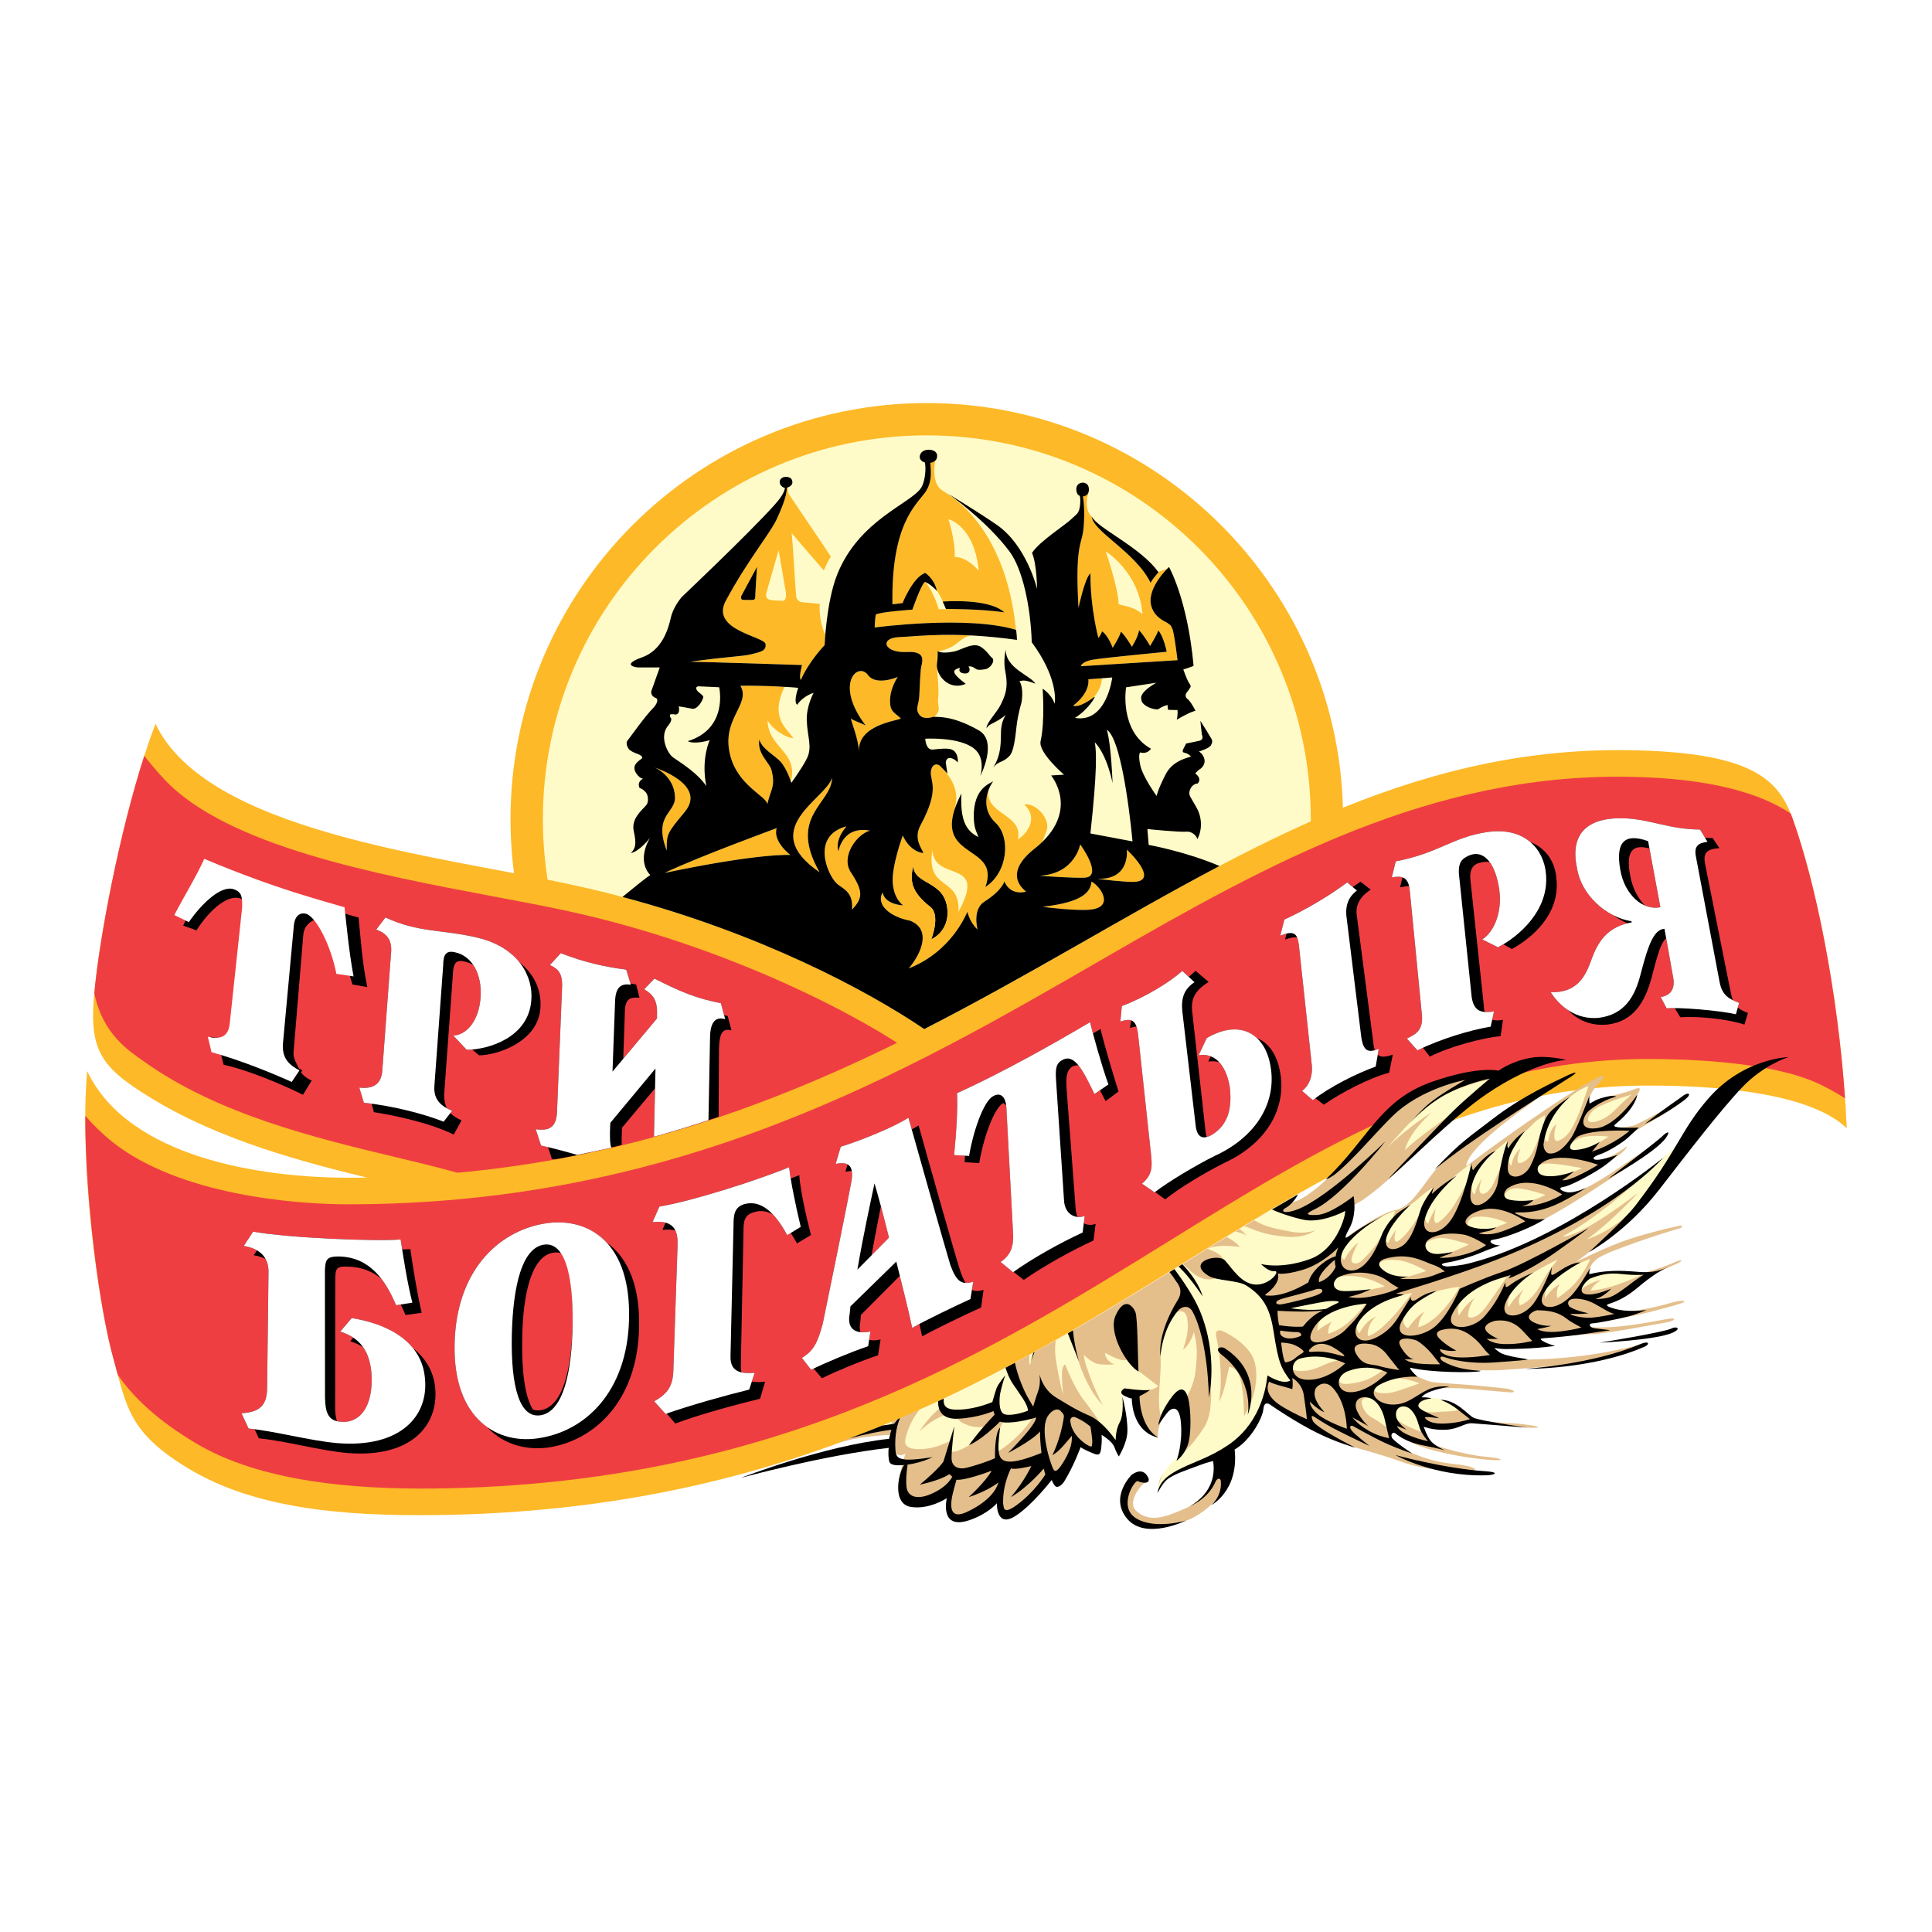 <?xml version="1.0" encoding="utf-8"?>
<!-- Generator: Adobe Illustrator 13.0.0, SVG Export Plug-In . SVG Version: 6.00 Build 14948)  -->
<!DOCTYPE svg PUBLIC "-//W3C//DTD SVG 1.0//EN" "http://www.w3.org/TR/2001/REC-SVG-20010904/DTD/svg10.dtd">
<svg version="1.0" id="Layer_1" xmlns="http://www.w3.org/2000/svg" xmlns:xlink="http://www.w3.org/1999/xlink" x="0px" y="0px"
	 width="192.756px" height="192.756px" viewBox="0 0 192.756 192.756" enable-background="new 0 0 192.756 192.756"
	 xml:space="preserve">
<g>
	<polygon fill-rule="evenodd" clip-rule="evenodd" fill="#FFFFFF" points="0,0 192.756,0 192.756,192.756 0,192.756 0,0 	"/>
	<path fill-rule="evenodd" clip-rule="evenodd" fill="#FDB927" d="M50.934,81.739c0,22.909,18.636,41.542,41.535,41.542
		c22.9,0,41.533-18.633,41.533-41.542c0-22.896-18.633-41.526-41.533-41.526C69.569,40.212,50.934,58.843,50.934,81.739
		L50.934,81.739z"/>
	<path fill-rule="evenodd" clip-rule="evenodd" fill="#FFFBC8" d="M130.777,81.739c0-21.153-17.143-38.304-38.309-38.304
		c-21.153,0-38.305,17.151-38.305,38.304c0,21.166,17.152,38.316,38.305,38.316C113.635,120.055,130.777,102.904,130.777,81.739
		L130.777,81.739z"/>
	<path fill-rule="evenodd" clip-rule="evenodd" fill="#FFFBC8" d="M78.49,81.504c0.007,0.201-0.027,0.436-0.082,0.68l0.289-0.111
		c-0.091-0.239-0.086-0.485-0.067-0.613C78.562,81.487,78.506,81.504,78.49,81.504L78.49,81.504z"/>
	<path fill-rule="evenodd" clip-rule="evenodd" fill="#FFFBC8" d="M115.562,89.962l0.085,0.257c0,0,0.187-0.062,0.351-0.116
		c0.178-0.211,0.339-0.391,0.453-0.506l-0.909,0.304c0.01,0.015,0.027,0.029,0.036,0.043
		C115.574,89.947,115.564,89.958,115.562,89.962L115.562,89.962z"/>
	<path fill-rule="evenodd" clip-rule="evenodd" fill="#FFFBC8" d="M108.527,82.067c-0.074,0.128-0.193,0.213-0.348,0.265
		c-0.04,0.182-0.055,0.372-0.065,0.573c0.02,0.201,0.033,0.41,0.042,0.62c0.062,0.375,0.185,0.739,0.45,1.031l0.004,0.002
		c-0.05-0.052,0.121,0.132,0.074,0.081l0.247-0.229c-0.024-0.025-0.056-0.058-0.075-0.081c-0.549-0.601-0.495-1.619-0.257-2.307
		C108.59,82.036,108.557,82.051,108.527,82.067L108.527,82.067z"/>
	<path fill-rule="evenodd" clip-rule="evenodd" fill="#FFFBC8" d="M93.139,99.041c0-0.011,0-0.003,0.002-0.009
		c0,0.002-0.002,0.005-0.002,0.006V99.041L93.139,99.041z"/>
	<path fill-rule="evenodd" clip-rule="evenodd" fill="#FFFBC8" d="M93.142,99.032c0-0.004,0-0.009,0-0.014
		C93.142,99.007,93.142,99.02,93.142,99.032L93.142,99.032z"/>
	<rect x="64.702" y="111.702" fill-rule="evenodd" clip-rule="evenodd" width="0" height="0.001"/>
	<rect x="64.723" y="113.4" fill-rule="evenodd" clip-rule="evenodd" width="0.006" height="0.002"/>
	<polygon fill-rule="evenodd" clip-rule="evenodd" points="118.453,112.479 118.453,112.479 118.453,112.479 	"/>
	<path fill-rule="evenodd" clip-rule="evenodd" d="M109.154,102.402c-0.025,0.019-0.045,0.03-0.069,0.049l0.066,0.092
		C109.227,102.397,109.239,102.329,109.154,102.402L109.154,102.402z"/>
	<path fill-rule="evenodd" clip-rule="evenodd" fill="#FDB927" d="M93.469,91.789c0,0-0.003-0.017-0.003-0.024l-0.01,0.009
		C93.456,91.775,93.469,91.789,93.469,91.789L93.469,91.789z"/>
	<polygon fill-rule="evenodd" clip-rule="evenodd" fill="#FDB927" points="117.258,95.404 117.258,95.406 117.262,95.413 
		117.258,95.404 	"/>
	<rect x="66.227" y="105.264" fill-rule="evenodd" clip-rule="evenodd" width="0.001" height="0.003"/>
	<polygon fill-rule="evenodd" clip-rule="evenodd" fill="#FDB927" points="83.244,121.233 83.243,121.229 83.244,121.233 	"/>
	<path fill-rule="evenodd" clip-rule="evenodd" d="M96.398,99.606C96.391,99.568,96.377,99.576,96.398,99.606L96.398,99.606z"/>
	<polygon fill-rule="evenodd" clip-rule="evenodd" points="94.868,99.845 94.871,99.835 94.868,99.824 94.868,99.845 	"/>
	<path fill-rule="evenodd" clip-rule="evenodd" fill="#FDB927" d="M93.551,97.947l0.125-0.08c-0.017-0.008-0.04-0.014-0.052-0.021
		l-0.026,0.002l-0.046,0.092C93.551,97.942,93.551,97.945,93.551,97.947L93.551,97.947z"/>
	<path fill-rule="evenodd" clip-rule="evenodd" fill="#FDB927" d="M93.598,97.849l0.006-0.009c-0.04-0.021-0.066-0.039-0.066-0.039
		s0.003,0.021,0.007,0.055L93.598,97.849L93.598,97.849z"/>
	<polygon fill-rule="evenodd" clip-rule="evenodd" points="94.326,93.487 94.375,93.605 94.381,93.605 94.381,93.462 94.326,93.487 
			"/>
	<rect x="94.375" y="93.267" fill-rule="evenodd" clip-rule="evenodd" width="0.007" height="0.003"/>
	<polygon fill-rule="evenodd" clip-rule="evenodd" points="82.386,89.333 82.389,89.338 82.396,89.324 82.386,89.333 	"/>
	<path fill-rule="evenodd" clip-rule="evenodd" d="M108.957,84.419l-0.019,0.004c0.003,0.046,0.043,0.096,0.056,0.144l0.053-0.034
		C109.02,84.496,108.986,84.456,108.957,84.419L108.957,84.419z"/>
	<path fill-rule="evenodd" clip-rule="evenodd" d="M108.951,84.407c-0.01-0.012-0.023-0.025-0.03-0.036
		c0,0.013,0.007,0.026,0.011,0.039L108.951,84.407L108.951,84.407z"/>
	<path fill-rule="evenodd" clip-rule="evenodd" fill="#FDB927" d="M15.515,72.217c5.114,10.744,27.81,13.091,41.443,16.035
		c21.788,4.667,37.178,15.01,39.566,17.909l-46.049,15.705c-5.283-3.922-24.683-4.515-37.69-13.823
		c-3.305-2.357-3.72-4.617-3.413-8.532C9.852,93.423,12.461,80.102,15.515,72.217L15.515,72.217z"/>
	<path fill-rule="evenodd" clip-rule="evenodd" fill="#EF3E42" d="M91.175,105.182c-4.553-3.34-18.196-10.783-34.773-14.336
		c-2.209-0.474-4.667-0.94-7.27-1.426c-11.623-2.19-26.478-5.023-32.7-11.627c-0.793-0.844-1.467-1.645-2.036-2.389
		c-2.489,7.716-4.5,18.234-4.986,23.691c0.857,4.137,3.472,5.755,4.916,6.784c7.445,5.331,17.254,7.679,25.138,9.568
		c4.788,1.146,8.709,2.091,11.33,3.504c0.133-0.044,1.229,0.706,2.844,1.83l40.142-13.685
		C92.803,106.374,91.912,105.72,91.175,105.182L91.175,105.182z"/>
	<path fill-rule="evenodd" clip-rule="evenodd" fill="#FDB927" d="M184.252,112.573c-0.492-11.41-2.836-23.737-5.389-30.869
		c-1.412-3.946-4.044-6.707-16.602-6.86C118.557,74.307,94.605,117.5,34.71,117.5c-8.555,0-21.904-1.967-26.012-10.636
		c-0.8,9.162,1.017,22.928,2.607,28.65c1.342,4.833,1.504,7.378,7.467,10.986c6.74,4.083,15.689,4.753,24.503,4.662
		c62.799-0.675,81.287-42.854,121.105-42.854C176.618,108.31,182.079,110.438,184.252,112.573L184.252,112.573z"/>
	<path fill-rule="evenodd" clip-rule="evenodd" fill="#EF3E42" d="M178.66,81.163c-2.847-1.901-7.764-3.561-16.431-3.667
		c-19.427-0.237-35.398,8.465-52.064,18.107c-19.891,11.507-42.446,24.552-75.455,24.552c-5.297,0-16.822-0.923-23.497-6.221
		c-0.996-0.792-1.894-1.68-2.701-2.609c-0.022,8.532,1.444,19.348,2.793,24.19c0.165,0.587,0.305,1.134,0.449,1.652
		c1.599,2.324,4.083,4.631,7.839,6.857c6.505,3.859,15.861,4.567,23.654,4.486c34.208-0.369,55.105-13.369,73.605-24.823
		c14.974-9.27,29.12-18.03,47.528-18.03c7.273,0,13.414,0.808,16.903,2.391c0.939,0.427,1.874,0.949,2.796,1.532
		c-0.744-10.653-2.888-21.358-5.218-27.876C178.797,81.517,178.731,81.341,178.66,81.163L178.66,81.163z"/>
	<path fill-rule="evenodd" clip-rule="evenodd" d="M51.823,96.013c-0.852-1.068-2.184-1.973-4.111-2.442
		c-3.558-0.866-5.928-0.48-9.254-2.035l-0.916,1.201c0.976,0.381,1.644,0.958,1.465,2.473l-0.872,11.686
		c-0.146,1.547-1.253,1.725-2.286,1.617l0.458,1.513c0.252,0.026,0.51,0.058,0.77,0.092l0.224,0.842
		c2.128,0.324,5.709,1.109,7.965,2.239l0.783-1.419c-0.4-0.182-0.799-0.399-1.115-0.729l0.176-0.227
		c-0.176-0.076-0.349-0.158-0.516-0.246c-0.178-0.341-0.288-0.768-0.284-1.324l0.875-12.042c0.04-1.016,0.248-1.485,1.092-1.294
		c0.343,0.068,0.656,0.192,0.94,0.363c0.551,0.817,0.813,1.943,0.733,3.182c-0.15,2.436-1.447,3.816-2.726,3.856l1.341,1.423
		c0.17-0.001,0.353-0.015,0.54-0.03l0.698,0.578c1.799-0.006,5.688-1.31,6.086-4.449C54.095,99.212,53.57,97.396,51.823,96.013
		L51.823,96.013z"/>
	<path fill-rule="evenodd" clip-rule="evenodd" d="M36.644,98.484c-0.531-2.541-0.702-5.375-0.87-6.94
		c-0.34-0.095-1.036-0.292-1.036-0.292l-0.838-0.318c0,0-8.835-3.036-13.441-4.981c-0.732,1.779-1.765,3.269-2.776,5.339
		l0.885,0.434c-0.094,0.207-0.189,0.415-0.288,0.624l1.325,0.469c1.273-2.003,3.252-3.834,4.613-3.074
		c0.072,0.04,0.146,0.058,0.218,0.089c0.016,0.217,0.015,0.461,0.004,0.753l-1.228,11.475c-0.139,1.601-1.201,1.597-2.191,1.374
		l0.368,1.541c0.218,0.062,0.435,0.127,0.652,0.19l0.27,1.062c2.536,0.55,6.034,2.061,7.917,2.996l0.868-1.411
		c-0.441-0.207-0.804-0.466-1.061-0.826l0.129-0.195c-0.121-0.064-0.239-0.133-0.355-0.203c-0.156-0.374-0.562-0.981-0.523-1.579
		l0.978-11.78c0.095-0.902,0.748-1.374,1.43-1.583c0.893,1.07,1.969,3.045,2.18,5.514l1.021,0.167
		c0.085,0.293,0.174,0.59,0.27,0.895L36.644,98.484L36.644,98.484z"/>
	<path fill-rule="evenodd" clip-rule="evenodd" d="M173.386,100.519l0.127-0.458c-0.22-0.09-0.433-0.176-0.626-0.27
		c-0.086-0.22-0.154-0.477-0.214-0.786l-2.544-12.742c-0.235-1.148,0.106-1.554,1.418-1.645l-0.673-1.006
		c-0.259-0.002-0.513-0.012-0.762-0.026l-0.495-0.823c-2.979-0.02-4.775-0.932-7.185-1.101c-4.263-0.274-5.786,1.692-5.101,4.901
		c0.31,2.065,1.812,3.825,3.61,4.744c0.449,0.322,0.933,0.594,1.425,0.81c-1.874,0.47-2.826,1.622-3.505,3.39
		c-0.516,1.413-1.205,3.609-4.155,3.477c0.4,0.646,0.988,1.307,1.743,1.798c0.897,0.945,2.198,1.599,3.908,1.441
		c2.619-0.292,3.751-2.257,4.402-4.604c0.659-2.56,0.967-3.573,1.473-4.006c0.227,1.228,0.598,3.29,0.712,3.996
		c0.168,1.024-0.236,1.71-1.257,1.869c0.21,0.404,0.594,1.131,0.594,1.131c0.194-0.025,0.473-0.033,0.805-0.029l0.558,0.912
		c1.717-0.111,4.625,0.138,6.4,0.732l0.351-1.157C173.973,100.902,173.641,100.745,173.386,100.519L173.386,100.519z
		 M162.649,87.364c-0.473-2.467,0.253-3.176,1.916-2.708l1.09,5.86c-0.528,0.103-1.061,0.031-1.555-0.186
		C163.397,89.603,162.854,88.563,162.649,87.364L162.649,87.364z"/>
	<path fill-rule="evenodd" clip-rule="evenodd" d="M43.423,138.489c-0.162-1.718-1.011-3.028-2.237-3.997
		c-1.357-1.668-3.666-2.601-6.096-2.987l-1.146,1.349c0.503,0.154,0.933,0.36,1.301,0.606l-0.297,0.36
		c0.501,0.158,0.925,0.359,1.287,0.597c0.604,0.862,0.848,1.979,0.848,3.284c0.004,2.506-1.062,4.348-3.134,4.142
		c-0.12-0.009-0.227-0.029-0.33-0.054c-0.125-0.362-0.177-0.806-0.181-1.319l0.015-12.795c0.011-1.104,0.056-1.371,1.347-1.301
		c1.354,0.049,2.412,0.512,3.258,1.218c0.596,0.778,1.063,1.69,1.458,2.63l0.459-0.075c0.173,0.345,0.334,0.695,0.48,1.053
		l1.618-0.222c-0.434-1.824-0.856-4.442-1.133-6.354c-0.226,0.018-0.503,0.028-0.816,0.038c-0.053-0.347-0.104-0.684-0.151-0.996
		c-2.508,0.201-11.175-0.149-14.719-0.783l-0.929,1.423c0.496,0.083,0.94,0.228,1.313,0.445l-0.329,0.485
		c0.444,0.075,0.843,0.192,1.185,0.362c0.189,0.346,0.295,0.763,0.294,1.272l-0.139,11.726c-0.049,1.912-1.071,2.29-2.55,2.412
		l0.698,1.514c0.197,0.019,0.403,0.051,0.605,0.077l0.421,0.903c2.761,0.27,6.056,1.22,8.841,1.467
		C41.038,145.48,43.762,142.203,43.423,138.489L43.423,138.489z"/>
	<path fill-rule="evenodd" clip-rule="evenodd" d="M127.561,106.276c-0.361-1.292-1.1-2.292-2.174-2.712
		c-1.112-1.029-2.82-1.249-4.987,0.003l-0.809,1.718c0.431-0.074,0.834-0.035,1.205,0.107l-0.246,0.525
		c0.387-0.065,0.755-0.044,1.093,0.064c0.496,0.532,0.867,1.354,1.05,2.451c0.263,2.188-0.196,3.788-1.726,4.753
		c-0.214,0.13-0.407,0.212-0.578,0.254c-0.052-0.173-0.092-0.372-0.114-0.598l-1.336-11.979c-0.16-1.536,0.637-2.232,1.642-2.895
		l-1.297-1.108c-0.194,0.181-0.427,0.384-0.683,0.601l-0.64-0.594c-1.215,1.098-3.667,2.617-6.033,3.508l-0.145,1.55
		c0.466-0.164,0.803-0.203,1.061-0.124l-0.105,0.765c0.25-0.091,0.456-0.137,0.644-0.154c0.066,0.191,0.118,0.419,0.157,0.701
		l1.287,11.921c0.144,1.317,0.2,2.144-0.887,3.061l1.254,0.867c0.017-0.012,0.033-0.023,0.049-0.037l1.008,0.745
		c1.307-1.094,4.146-2.775,5.935-3.662C126.56,113.973,128.631,110.235,127.561,106.276L127.561,106.276z"/>
	<path fill-rule="evenodd" clip-rule="evenodd" d="M60.531,123.978c-1.658-1.786-4.02-2.304-6.332-1.883
		c-4.574,0.828-8.674,4.748-8.843,11.951c-0.105,4.251,1.27,6.922,3.234,8.324c1.686,1.836,4.101,2.395,6.418,2.001
		c4.741-0.881,8.827-5.104,8.757-12.5C63.745,127.822,62.41,125.304,60.531,123.978L60.531,123.978z M52.098,133.745
		c0.048-4.899,1.02-8.421,3.075-8.76c0.312-0.056,0.593-0.029,0.851,0.061c0.774,1.204,1.135,3.528,1.107,6.683
		c-0.055,4.928-0.987,8.532-3.106,8.951c-0.309,0.062-0.587,0.043-0.849-0.036C52.396,139.399,52.053,136.993,52.098,133.745
		L52.098,133.745z"/>
	<path fill-rule="evenodd" clip-rule="evenodd" d="M96.972,128.691l0.131-0.814c-0.3,0.088-0.551,0.131-0.775,0.12
		c-0.15-0.259-0.299-0.58-0.453-0.982c-0.473-1.34-3.813-13.232-4.225-14.731c-0.197,0.127-0.429,0.262-0.687,0.403
		c-0.155-0.557-0.272-0.972-0.328-1.174c-1.427,0.938-4.824,2.308-6.752,2.895l-0.509,1.718c0.541-0.114,0.927-0.092,1.191,0.049
		l-0.219,0.73c0.244-0.05,0.453-0.072,0.635-0.073c0.046,0.257,0.037,0.569-0.015,0.94c-0.23,1.347-2.468,12.346-2.877,14.29
		c-0.508,1.858-0.882,2.685-2.083,3.415l0.922,1.187c0.076-0.041,0.159-0.08,0.247-0.123l0.831,0.965
		c1.277-0.641,3.891-1.723,5.599-2.293l0.252-1.58c-0.372,0.1-0.783,0.129-1.144,0.046l0.13-0.838
		c-0.334,0.074-0.681,0.106-0.995,0.068c-0.079-0.251-0.099-0.568-0.022-0.969l0.074-0.756l3.876-3.896
		c0.487,1.958,0.954,3.82,1.238,5.196c0.181-0.11,0.428-0.246,0.718-0.4c0.099,0.45,0.188,0.876,0.266,1.247
		c1.082-0.618,4.568-2.304,5.887-2.879l0.245-1.754C97.652,128.832,97.286,128.853,96.972,128.691L96.972,128.691z M88.692,123.478
		l-1.74,1.767c0.328-1.811,0.666-3.546,0.936-4.897C88.128,121.247,88.402,122.297,88.692,123.478L88.692,123.478z"/>
	<path fill-rule="evenodd" clip-rule="evenodd" d="M155.281,87.634c-0.111-1.542-0.945-2.974-2.612-3.634
		c-0.972-0.819-2.416-1.277-4.385-0.971c-3.407,0.53-4.779,2.1-9.029,2.908l-0.394,1.601c0.413-0.073,0.773-0.102,1.067,0
		l-0.247,0.99c0.308-0.054,0.62-0.119,0.905-0.121c0.033,0.136,0.056,0.286,0.068,0.454l1.186,12.16
		c0.227,1.732-0.525,2.141-1.479,2.593l1.049,1.176c0.181-0.087,0.368-0.171,0.552-0.254l0.693,0.884
		c1.995-1.015,5.261-1.87,7.065-2.051l0.23-1.62c-0.391,0.07-0.761,0.087-1.073-0.009l0.18-0.823
		c-0.342,0.045-0.649,0.068-0.922,0.045c-0.062-0.199-0.102-0.443-0.105-0.738l-1.326-12.411c-0.11-0.973,0.198-1.554,0.92-1.729
		c0.375-0.105,0.705-0.124,0.994-0.072c0.477,0.643,0.801,1.617,0.956,2.708c0.33,2.267-0.499,4.241-1.684,5.01l1.558,0.782
		c0.174-0.086,0.355-0.188,0.542-0.3l0.85,0.472C152.855,93.583,155.685,91.191,155.281,87.634L155.281,87.634z"/>
	<path fill-rule="evenodd" clip-rule="evenodd" d="M80.911,123.218c-0.514-1.965-1.094-4.673-1.165-5.969
		c-0.259,0.101-0.552,0.21-0.857,0.323c-0.07-0.429-0.125-0.813-0.156-1.123c-3.051,1.272-9.708,3.399-12.944,3.932l-0.683,1.553
		c0.518-0.057,0.945-0.041,1.294,0.052l-0.307,0.716c0.513-0.05,0.938-0.027,1.287,0.07c0.164,0.346,0.238,0.799,0.224,1.371
		l-0.43,12.742c-0.071,1.704-0.894,2.331-1.903,2.924l1.129,1.261c0.038-0.016,0.077-0.029,0.117-0.043l0.855,1
		c2.371-0.894,6.132-1.915,8.455-2.469l0.508-1.707c-0.443,0.048-0.917,0.072-1.328-0.013l0.283-0.867
		c-0.44,0.026-0.903,0.038-1.304-0.05c-0.059-0.199-0.088-0.438-0.075-0.722l0.264-13.202c0.002-1.014,0.002-1.758,1.035-2.053
		c0.678-0.215,1.308-0.116,1.902,0.225c0.504,0.531,0.98,1.231,1.426,2.063l0.353-0.217c0.213,0.319,0.42,0.668,0.624,1.041
		L80.911,123.218L80.911,123.218z"/>
	<path fill-rule="evenodd" clip-rule="evenodd" d="M106.969,106.416c0.22-0.108,0.426-0.146,0.627-0.125
		c0.516,0.638,1.023,1.664,1.599,2.861l0.547-0.377c0.182,0.34,0.368,0.7,0.565,1.086l1.286-0.966
		c-0.61-1.92-1.513-5.028-1.795-6.229c-0.243,0.145-0.495,0.294-0.751,0.446c-0.122-0.457-0.221-0.851-0.29-1.128
		c-3.822,2.26-8.835,5.071-13.272,7.083c0.076,1.385-0.046,3.673-0.292,6.174l1.08,0.062c-0.013,0.215-0.023,0.433-0.035,0.651
		l1.463,0.091c0.361-2.293,1.415-5.433,2.394-6.002l0.294,0.245c0.007,0.049,0.011,0.097,0.016,0.144l0.661,12.416
		c0.114,1.455-0.188,2.352-1.233,3.062l1.243,1.022c0.013-0.009,0.033-0.021,0.049-0.033l1.015,0.799
		c1.974-1.374,4.763-2.931,6.958-3.932l0.213-1.662c-0.374,0.148-0.808,0.14-1.175-0.051l0.091-0.74
		c-0.219,0.089-0.462,0.124-0.704,0.102c-0.103-0.208-0.175-0.456-0.2-0.757l-0.917-12.146
		C106.329,107.346,106.474,106.749,106.969,106.416L106.969,106.416z"/>
	<path fill-rule="evenodd" clip-rule="evenodd" d="M137.457,105.237l0.101-0.59c-0.138,0.056-0.27,0.101-0.394,0.133
		c-0.071-0.199-0.121-0.447-0.147-0.761l-1.634-12.57c-0.168-0.916,0.107-1.873,1.375-2.687l-1.019-0.792
		c-0.253,0.17-0.512,0.35-0.781,0.528l-0.544-0.458c-1.936,1.423-4.097,2.703-6.272,3.704l-0.407,1.601
		c0.236-0.091,0.443-0.154,0.625-0.198l-0.148,0.592c0.537-0.194,0.922-0.261,1.204-0.2c0.079,0.182,0.127,0.424,0.17,0.726
		l1.28,11.879c0.157,1.271-0.306,2.208-0.955,2.697l1.067,0.922c0.082-0.067,0.166-0.132,0.256-0.197l0.843,0.648
		c1.796-1.245,4.589-2.682,6.519-3.192l0.365-1.803C138.309,105.446,137.798,105.527,137.457,105.237L137.457,105.237z"/>
	<path fill-rule="evenodd" clip-rule="evenodd" d="M62.021,113.698l0.03-1.176l3.302-3.943l-0.109,4.836
		c2.206-0.606,4.346-1.285,6.452-1.998l0.038-6.818c0.052-1.546,0.355-2.025,1.246-1.796l-0.382-1.434
		c-0.118-0.029-0.237-0.062-0.354-0.092l-0.321-1.188c-2.482-0.489-3.955-1.108-6.634-2.457l-1.011,1.066
		c1.008,0.616,1.34,1.208,1.27,2.736v0.182l-3.366,4.017l0.155-4.496c-0.007-1.486,0.484-1.678,1.465-1.59l-0.331-1.321
		c-0.19-0.033-0.376-0.065-0.565-0.102l-0.43-1.386c-2.154-0.272-4.164-0.725-6.533-1.64l-1.076,1.181
		c0.973,0.459,1.304,0.964,1.199,2.541l-0.499,12.235c-0.105,1.641-1.045,1.754-2.119,1.608l0.533,1.628
		c0.238,0.057,0.47,0.108,0.702,0.165l0.377,1.167c0.106,0.017,0.196,0.035,0.3,0.05c2.282-0.413,4.493-0.904,6.666-1.438
		L62.021,113.698L62.021,113.698z"/>
	<path fill-rule="evenodd" clip-rule="evenodd" fill="#FFFFFF" d="M43.339,108.354l0.877-12.035
		c0.005-1.017,0.244-1.518,1.155-1.315c1.757,0.36,2.724,2.229,2.58,4.458c-0.15,2.436-1.447,3.816-2.726,3.856l1.341,1.423
		c2.234-0.033,6.147-1.239,6.441-4.913c0.216-2.343-1.222-5.265-5.296-6.257c-3.558-0.866-5.928-0.48-9.254-2.035l-0.916,1.201
		c0.976,0.381,1.644,0.958,1.465,2.473l-0.872,11.686c-0.146,1.547-1.253,1.725-2.286,1.617l0.458,1.513
		c2.779,0.274,6.016,1.11,7.952,1.885l0.85-1.087C44.135,110.405,43.234,109.823,43.339,108.354L43.339,108.354z"/>
	<path fill-rule="evenodd" clip-rule="evenodd" fill="#FFFFFF" d="M29.878,106.794c-0.94-0.509-1.781-1.124-1.646-2.716
		l1.085-11.728c0,0,0.051-1.341,1.098-1.21c1.042,0.128,2.576,3.097,3.146,6.022l1.715,0.255c-0.469-2.497-0.721-5.328-0.902-6.893
		c-2.31-0.713-6.694-1.764-13.995-4.836c-0.758,1.699-2.1,3.886-2.983,5.605L18.841,92c1.312-1.902,3.26-3.727,4.51-3.271
		c0.774,0.28,0.842,0.77,0.803,1.858l-1.227,11.475c-0.139,1.601-1.201,1.597-2.19,1.374l0.367,1.541
		c2.834,0.79,5.681,1.933,8.002,2.968L29.878,106.794L29.878,106.794z"/>
	<path fill-rule="evenodd" clip-rule="evenodd" fill="#FFFFFF" d="M171.563,97.977l-2.359-12.511
		c-0.22-1.091,0.279-1.363,1.148-1.478l-0.735-1.225c-2.979-0.02-4.775-0.932-7.185-1.101c-4.263-0.274-5.786,1.692-5.101,4.901
		c0.408,2.732,2.908,4.94,5.426,5.351l0.056,0.106c-2.176,0.396-3.221,1.583-3.951,3.486c-0.516,1.413-1.205,3.609-4.155,3.477
		c0.84,1.348,2.483,2.776,4.775,2.57c2.589-0.319,3.637-2.098,4.217-4.416c0.83-3.24,1.401-4.394,2.363-4.472
		c0,0,0.717,3.914,0.883,4.941c0.168,1.024-0.236,1.71-1.257,1.869c0.21,0.404,0.594,1.131,0.594,1.131
		c1.176-0.135,5.271,0.207,6.909,0.587l0.321-1.134C172.548,99.674,171.832,99.358,171.563,97.977L171.563,97.977z M161.655,86.777
		c-0.506-2.855,0.506-3.67,2.776-2.855l1.224,6.595C163.894,90.866,162.087,89.276,161.655,86.777L161.655,86.777z"/>
	<path fill-rule="evenodd" clip-rule="evenodd" fill="#FFFFFF" d="M35.09,131.505l-1.146,1.349c2.336,0.713,3.138,2.467,3.138,4.848
		c0.004,2.506-1.062,4.348-3.134,4.142c-1.241-0.113-1.479-0.966-1.522-2.369l-0.009-12.744c0.047-1.081,0.176-1.382,1.436-1.374
		c3.093,0.092,4.621,2.401,5.663,4.866l1.625-0.259c-0.466-1.794-0.894-4.446-1.168-6.298c-2.508,0.201-11.175-0.149-14.719-0.783
		l-0.929,1.423c1.433,0.243,2.468,0.978,2.464,2.565l-0.139,11.726c-0.049,1.912-1.071,2.29-2.55,2.412l0.698,1.514
		c2.73,0.279,6.065,1.207,8.826,1.456c6.383,0.519,9.149-2.745,8.774-6.45C42.097,133.87,38.721,132.082,35.09,131.505
		L35.09,131.505z"/>
	<path fill-rule="evenodd" clip-rule="evenodd" fill="#FFFFFF" d="M120.399,103.567l-0.809,1.718
		c1.51-0.262,2.712,0.835,3.102,3.148c0.263,2.188-0.196,3.788-1.726,4.753c-1.037,0.629-1.582,0.207-1.687-0.998l-1.304-11.174
		c-0.188-1.557,0.25-2.383,1.198-3.018l-1.214-1.128c-1.215,1.098-3.667,2.617-6.033,3.508l-0.145,1.55
		c1.198-0.424,1.585-0.044,1.756,1.188l1.287,11.921c0.144,1.317,0.2,2.144-0.887,3.061l1.254,0.867
		c1.375-1.067,4.148-2.719,6.02-3.647c4.355-1.994,6.459-5.741,5.389-9.672C125.886,103.124,123.658,101.682,120.399,103.567
		L120.399,103.567z"/>
	<path fill-rule="evenodd" clip-rule="evenodd" fill="#FFFFFF" d="M54.199,122.095c-4.574,0.828-8.674,4.748-8.843,11.951
		c-0.19,7.644,4.407,10.188,8.615,9.404c4.812-0.824,8.864-5.074,8.792-12.476C62.73,123.629,58.377,121.336,54.199,122.095
		L54.199,122.095z M57.131,131.991c-0.055,5.061-0.987,8.764-3.106,9.193c-2.153,0.433-3.069-2.714-2.96-7.987
		c0.117-5.035,1.054-8.625,3.142-9.009C56.232,123.833,57.175,126.824,57.131,131.991L57.131,131.991z"/>
	<path fill-rule="evenodd" clip-rule="evenodd" fill="#FFFFFF" d="M94.821,126.223c-0.44-1.417-3.779-13.249-4.187-14.71
		c-1.427,0.938-4.824,2.308-6.752,2.895l-0.509,1.718c1.405-0.298,1.783,0.308,1.592,1.646c-0.23,1.347-2.468,12.346-2.877,14.29
		c-0.508,1.858-0.882,2.685-2.083,3.415l0.922,1.187c1.366-0.684,3.917-1.75,5.689-2.354l0.226-1.469
		c-1.123,0.252-2.419,0.032-2.068-1.771l0.075-0.733l4.575-4.468c0.601,2.455,1.235,4.911,1.589,6.617
		c1.075-0.647,4.491-2.281,5.808-2.883l0.282-1.725C95.947,128.217,95.438,127.899,94.821,126.223L94.821,126.223z M85.541,126.675
		c0.568-3.345,1.33-6.835,1.71-8.606c0.328,1.104,0.843,2.991,1.441,5.409L85.541,126.675L85.541,126.675z"/>
	<path fill-rule="evenodd" clip-rule="evenodd" fill="#FFFFFF" d="M148.284,83.029c-3.407,0.53-4.779,2.1-9.029,2.908l-0.394,1.601
		c0.978-0.174,1.67-0.089,1.794,1.323l1.186,12.16c0.227,1.732-0.525,2.141-1.479,2.593l1.049,1.176
		c2.338-1.14,5.266-2.022,7.313-2.36l0.334-1.513c-1.174,0.16-1.982,0.069-2.225-1.407l-1.284-12.405
		c-0.028-0.995,0.228-1.382,0.924-1.708c1.689-0.793,2.773,1.006,3.102,3.321c0.33,2.267-0.499,4.241-1.684,5.01l1.558,0.782
		c2.052-1.038,5.135-3.686,4.792-7.302C154.073,84.874,152.239,82.415,148.284,83.029L148.284,83.029z"/>
	<path fill-rule="evenodd" clip-rule="evenodd" fill="#FFFFFF" d="M74.248,120.142c1.633-0.477,3.073,0.814,4.291,3.091l1.351-0.83
		c-0.478-1.962-1.024-4.631-1.158-5.953c-3.051,1.272-9.708,3.399-12.944,3.932l-0.683,1.553c1.77-0.194,2.541,0.441,2.499,2.209
		l-0.43,12.742c-0.071,1.704-0.894,2.331-1.903,2.924l1.129,1.261c2.362-0.842,6.142-1.896,8.347-2.429l0.543-1.67
		c-1.143,0.067-2.448,0.057-2.408-1.641l0.302-13.139C73.189,121.179,73.283,120.437,74.248,120.142L74.248,120.142z"/>
	<path fill-rule="evenodd" clip-rule="evenodd" fill="#FFFFFF" d="M95.484,109.067c0.076,1.385-0.046,3.673-0.292,6.174l1.49,0.087
		c0.383-2.298,1.412-5.453,2.418-5.97c0.788-0.438,1.238,0.163,1.302,1.073l0.661,12.416c0.114,1.455-0.188,2.352-1.233,3.062
		l1.243,1.022c1.93-1.394,4.809-2.985,6.941-3.962l0.209-1.657c-0.801,0.322-1.896-0.038-2.055-1.405l-0.803-12.1
		c-0.076-1.146-0.029-1.708,0.63-2.048c1.191-0.681,2.061,1.03,3.197,3.392l1.396-0.955c-0.687-1.899-1.55-5.039-1.833-6.213
		C104.935,104.244,99.922,107.056,95.484,109.067L95.484,109.067z"/>
	<path fill-rule="evenodd" clip-rule="evenodd" fill="#FFFFFF" d="M135.81,103.425l-1.472-11.985
		c-0.138-1.204,0.28-2.02,1.037-2.592l-0.961-0.807c-1.936,1.423-4.097,2.703-6.272,3.704l-0.407,1.601
		c1.372-0.525,1.688-0.256,1.851,0.919l1.28,11.879c0.157,1.271-0.306,2.208-0.955,2.697l1.067,0.922
		c1.644-1.302,4.414-2.693,6.274-3.348l0.306-1.769C136.585,105.032,136.022,104.978,135.81,103.425L135.81,103.425z"/>
	<path fill-rule="evenodd" clip-rule="evenodd" fill="#FFFFFF" d="M60.855,112.893l0.038-0.867l4.505-5.418l-0.153,6.808
		c1.852-0.512,3.658-1.07,5.439-1.656l0.158-8.312c0.034-1.552,0.61-2.041,1.51-1.762l-0.429-1.596
		c-2.482-0.489-3.955-1.108-6.634-2.457l-1.011,1.066c1.008,0.616,1.34,1.208,1.27,2.736v0.182l-4.439,5.297l0.255-6.936
		c0.033-1.559,0.638-1.867,1.577-1.736l-0.465-1.503c-2.154-0.272-4.164-0.725-6.533-1.64l-1.076,1.181
		c0.973,0.459,1.304,0.964,1.199,2.541l-0.499,12.235c-0.105,1.641-1.045,1.754-2.119,1.608l0.533,1.628
		c1.272,0.283,2.459,0.598,3.598,0.935c1.148-0.229,2.294-0.467,3.417-0.731C60.86,114.182,60.853,113.716,60.855,112.893
		L60.855,112.893z"/>
	<path fill-rule="evenodd" clip-rule="evenodd" fill="#E4BF8C" d="M128.939,119.484c-0.248,0.368-0.447,0.453-0.447,0.453
		s0.976,0.548,4.306-2.695c3.339-3.24,5.616-6.713,8.216-7.816c2.6-1.118,3.994-1.495,5.897-1.854
		c1.717-0.315,3.314-0.361,3.314-0.361s-6.445,5.016-7.841,6.624c-1.4,1.612-5.733,5.892-7.623,6.524
		c-0.076,0.548-0.233,1.153-0.233,1.153l-0.762,2.355c0,0,3.616-2.799,5.518-3.156c1.914-0.349,3.233-3.784,5.258-5.326
		c0.342-0.253,2.733-2.311,5.309-4.245c2.564-1.93,6.088-3.493,6.677-3.791c0.579-0.297,0.618-0.276-0.022,0.153
		c-0.655,0.446,0.164-0.302-4.749,3.287c-4.834,3.521-5.454,5.023-5.474,5.572c2.667-2.015,5.513-4.037,7.926-5.655
		c4.194-2.816,7.05-4.409,5.287-2.604c-1.198,1.226-0.968,2.154-0.968,2.154s0.669-0.532,1.575-0.759
		c0.903-0.217,2.031-0.446,2.885-0.799c0.854-0.354,0.64,0.062,0.433,0.392c-0.216,0.328-0.366,1.13-1.111,1.845
		c-0.748,0.719-1.557,1.575-1.557,1.575s1.789,0.021,2.472-0.306c1.171-0.555,3.656-1.91,4.234-2.392
		c0.57-0.485,1.237-0.781,0.562-0.096c-0.788,0.811-3.457,2.287-4.542,2.932c-1.159,0.687-2.374,1.656-3.231,2.074
		c-0.869,0.427-1.676,0.716-1.305,0.948c0.543,0.336,2.105-0.37,3.013-1.051c0.784-0.59,0.101,0.253-0.397,0.599
		c-0.283,0.183-3.899,2.559-4.97,2.877c-1.085,0.316-1.927,0.598-0.092,0.917c1.369,0.229,5.39-2.784,7.204-3.962
		c1.835-1.169,1.956-1.468,1.956-1.468s0.821-0.627,0.496-0.134c-0.798,1.214-9.836,7.163-12.274,8.274
		c-2.485,1.125-2.928,1.532-4.565,1.696c-1.632,0.161-1.288-0.085-0.896,0.449c0.394,0.529,0.561,0.385,0.561,0.385
		s-2.502,1.289-4.773,1.387c-2.279,0.097-1.598,0.114-0.67,0.578c0.943,0.457,1.259,0.443,2.843,0.105
		c1.583-0.338,7.191-2.761,9.203-3.804c2.003-1.046,3.276-1.766,4.458-2.54c4.92-3.228,9.189-7.361,9.189-7.361l-6.33,8.136
		c0,0-2.886,3.274-5.617,5.1c-0.239,0.194,2.971-1.49,5.356-2.255c2.619-0.84,4.999-1.322,4.999-1.322s0.607,0.111-0.321,0.354
		c-0.926,0.249-6.903,2.166-7.931,2.935c-1.147,0.876-0.757,1.679-0.901,1.663c0.252,0.03,1.473-0.416,2.251-0.337
		c0.784,0.081,2.062,0.21,2.908,0.131c0.846-0.086,2.73-0.758,3.492-1.109c0.761-0.345,0.804-0.131,0.217,0.148
		c-0.211,0.102-1.514,0.646-2.268,1.034c-0.748,0.394-1.855,1.586-3.154,2.143c-1.304,0.558-2.455,0.242-2.019,0.77
		c0.43,0.523,0.701,0.699,1.677,0.842c0.964,0.139,3.903-0.486,5.077-0.851c1.166-0.371,2.265-0.273,0.334,0.26
		c-1.945,0.539-3.393,0.915-4.521,1.109c-1.142,0.181-2.964,0.254-3.591,0.421c-0.637,0.156-1.145,0.539-0.387,0.6
		c2.622,0.24,5.982-0.457,7.615-0.751c1.63-0.295,0.718,0.227,0.231,0.285c-0.521,0.079-6.308,1.182-7.397,1.184
		c-1.104-0.002-2.354,0.23-3.181,0.138c-0.768,0.07-1.604,0.218-2.222,0.222c-0.036,0.113-0.022,0.202,0.022,0.279
		c0.128,0.151,0.48,0.31,0.614,0.335c0.177,0.038-2.862,0.301-3.687,0.241c-0.823-0.05-1.841-0.425-1.686,0.027
		c0.15,0.455,0.216,0.797,1.19,1.116c0.965,0.323,5.853,0.242,10.062-0.532c3.326-0.608,4.051-1.012,3.735-0.638
		c-0.302,0.383-4.567,1.337-6.071,1.624c-1.494,0.295-7.398,0.786-8.638,0.8c-1.232,0.002-2.922,0.022-3.881-0.115
		c-0.969-0.147-4.185-0.647-4.635-0.401c-0.442,0.247-0.442,0.202,0.027,0.596c0.476,0.387,1.175,0.767,2.101,1.045
		c0.439,0.141,3.21,0.236,5.839,0.508c2.888,0.28,1.946,0.271,2.054,0.276c0.326,0.004,0.949,0.384-0.217,0.275
		c-1.053-0.097,0.227,0.012-1.936-0.17c-1.461-0.124-2.758-0.242-3.229-0.235c-1.14,0-2.189-0.093-2.908,0.366
		c-0.617,0.408-0.817,0.585-0.351,0.612c0.459,0.022,1.723-0.005,2.658,0.396c0.863,0.364,1.26,0.808,1.904,1.354
		c0.967,0.816,3.658,0.651,5.303,0.854c1.67,0.201,2.209,0.366,0.987,0.373c-1.236,0-5.608-0.842-6.337-0.582
		c-0.709,0.259-1.782,0.826-2.977,0.646c-1.195-0.179-1.603-0.568-1.539-0.07c0.072,0.5,0.448,1.261,0.879,1.56
		c0.416,0.306,3.548,1.175,5.336,1.326c1.786,0.153,2.213,0.464,0.335,0.311c-1.884-0.15-4.221-0.56-5.973-1.075
		c-1.763-0.519-2.612-1.213-2.612-1.213s-0.765-0.747-1.027-0.505c-0.266,0.235-0.171,0.64,0.069,0.998
		c0.235,0.361,2.938,1.885,5.818,2.175c2.886,0.294,2.767,0.754,1.628,0.758c-1.143-0.004-4.024-0.019-6.613-0.955
		c-2.6-0.948-4.618-1.319-6.062-1.944c-1.447-0.62-2.225-1.027-3.282-1.663c-1.289-0.768-3.804-2.711-4.066-2.555
		c-0.465,0.301-0.438,0.981-0.512,1.258c-0.085,0.283-0.808,2.021-2.038,3.03c-1.234,1.015-1.457,0.453-1.34,0.946
		c0.122,0.498,0.73,2.766-0.796,4.396c-1.577,1.688-2.824,2.309-3.775,2.555c-1.125,0.292-3.794,1.043-5.159-0.151
		c-1.293-1.118-0.765-2.995-0.05-3.879c0.456-0.562,0.936-1.064,1.294-0.874c0.695,0.38,0.541,0.874,0.236,0.994
		c-0.375,0.151-1.858,1.95-0.86,2.819c0.991,0.871,2.137,0.864,3.883,0.154c1.756-0.709,1.792-0.804,2.675-1.569
		c0.887-0.771,1.568-2.36,1.425-3.347c-0.102-0.591-0.062-0.686-0.546-0.479c-0.504,0.201-2.931,1.036-3.478,1.333
		c-0.528,0.292-1.213,0.78-1.744,1.788c0.023-1.008,0.017-1.125,1.034-2.171c1.002-1.053,0.85-0.86,1.178-1.69
		c0.33-0.835,0.319-4.468-0.62-4.432c-0.686,0.036-0.997,0.672-1.309,1.335c-0.417,0.89-0.364,1.752-0.364,1.752
		s-2.728-1.814-2.035-3.499c0.229-0.557-0.236-0.536-0.689-0.701c-0.459-0.165-0.695-0.679-0.808-0.263
		c-0.124,0.416,0.349,1.285,0.333,3.026c-0.027,1.729-0.549,2.756-0.549,2.756s-0.955-2.014-1.606-2.122
		c-0.643-0.107-0.409-0.206-0.501,0.887c-0.089,1.1-0.443,1.383-1.198,0.964c-0.748-0.423-0.755-0.835-1.004-0.145
		c-0.253,0.701-1.527,2.815-2.005,2.898c-0.478,0.096-0.684,0.098-1.209,0.474c-0.538,0.357-1.824,2.322-2.901,2.852
		c-1.076,0.519-1.582-0.211-1.686-0.957c-0.093-0.754-0.005-0.215-1.274,0.461c-1.27,0.666-2.987,2.313-3.521,1.035
		c-0.532-1.276-0.165-2.318-0.165-2.318s-0.604,0.299-1.62,0.618c-1.011,0.308-2.061,0.374-2.755,0.199
		c-1.407-0.351,0.017-4.564,0.017-4.564s-0.717,0.466-1.155-0.27s0.008-1.634,0.008-1.634s-3.013,0.117-4.703,0.602
		c-0.312,0.087-0.747,0.202-1.256,0.331C101.657,137.474,115.364,127.298,128.939,119.484L128.939,119.484z"/>
	<path fill-rule="evenodd" clip-rule="evenodd" fill="#FFFBC8" d="M128.056,130.473c0,0,2.886-0.907,3.933-0.984
		c1.047-0.091,2.198,0.043,1.979,0.328c-0.216,0.278-1.135,0.699-1.385,0.735C129.405,131.102,128.056,130.473,128.056,130.473
		L128.056,130.473z"/>
	<path fill-rule="evenodd" clip-rule="evenodd" fill="#FFFBC8" d="M103.056,140.913c0,0-0.826-1.811-1.263-2.345
		c-0.294-0.354-0.879-1.515-1.229-2.235c-2.163,1.146-4.387,2.264-6.682,3.335c0.087,0.765,0.586,1.707,2.664,1.175
		c2.786-0.717,2.665-0.249,2.665-0.249s0.463,0.939,1.047,1.075c-0.552,0.529-1.166,2.673-0.802,3.205
		c0.955-0.521,2.361-1.736,3.272-2.988C103.334,141.06,103.056,140.913,103.056,140.913L103.056,140.913z M91.74,140.645
		c-0.509,0.633-1,1.474-1.325,2.574c-0.219,0.733-0.248,1.35,1.305,1.362c1.782,0.003,3.207-0.909,3.207-0.909
		s-0.059,0.07-0.178,0.821c-0.101,0.761,1.278,0.249,3.27-1.158c0.798-0.566,0.912-0.822,0.682-0.933
		c-0.357-0.197-1.017,0.213-2.217-0.238c-0.999-0.366-0.938-0.737-0.938-0.737s-1.025-0.016-1.106-0.328
		c-0.818,0.335-1.515,0.624-2.699,1.706c1.017-1.598,2.048-2.306,2.048-2.306l0.068-0.819
		C93.157,140.006,92.452,140.327,91.74,140.645L91.74,140.645z"/>
	<path fill-rule="evenodd" clip-rule="evenodd" fill="#FFFBC8" d="M102.701,135.182c-0.036,0.64,0.023,1.046,0.043,1.03
		c0.134-0.475,0.276-0.902,0.427-1.288C103.015,135.01,102.858,135.097,102.701,135.182L102.701,135.182z"/>
	<polygon fill-rule="evenodd" clip-rule="evenodd" fill="#FFFBC8" points="111.524,144.299 111.524,144.297 111.524,144.299 	"/>
	<path fill-rule="evenodd" clip-rule="evenodd" fill="#FFFBC8" d="M115.555,138.292c0,0-1.503-1.154-2.097-1.611
		c-0.565-0.43-1.052-1.021-1.052-1.021s-0.344,0.342-2.146-0.68c-0.079,0.553,0.696,1.13,0.952,1.13
		c0.262,0.002-1.254,0.134-1.839-0.072c-0.388-0.134-0.993-0.575-1.234-0.867c0.021,1.101,1.646,4.739,1.911,5.014
		c0.27,0.255-1.401-0.96-2.566-4.739c-0.285-0.921-0.49-1.905-0.711-2.556c-0.476,0.274-0.955,0.549-1.436,0.821
		c-0.078,0.552-0.102,1.198,0.003,1.895c0.314,2.064,0.722,3.535,0.722,3.535s-0.137-1.557-0.114-2.149
		c0.032-0.817,0.328-0.86,0.328-0.86s0.823,2.211,1.831,3.515c1.014,1.304,1.362,1.883,1.634,2.313
		c0.261,0.414,1.76,2.309,1.783,2.338c0-0.014-0.01-0.136,0.086-1.233c0.046-0.532,0.508-1.049,0.554-1.558
		c0.132-1.319-0.236-2.479-0.25-2.635c-0.002-0.158,0.194-0.303,0.375-0.334c0.184-0.023,1.421,0.407,2.258,0.196
		C115.391,138.517,115.555,138.292,115.555,138.292L115.555,138.292z"/>
	<path fill-rule="evenodd" clip-rule="evenodd" fill="#FFFBC8" d="M117.62,138.838c0.629-0.256,0.734,0.59,0.734,0.59
		s0.758-1.151,0.919-2.596c0.16-1.568,0.246-2.5-0.17-3.949c-0.031,0.235-0.378,1.256-1.067,1.783
		c0.296-1.084,0.62-1.878,0.413-3.098c-0.16-1.037-1.036-0.847-1.375-0.335c-0.345,0.522-1.398,2.087-1.279,4.257
		c0.102,1.898-0.46,4.372,0.062,5.954C115.784,141.906,116.995,139.098,117.62,138.838L117.62,138.838z"/>
	<path fill-rule="evenodd" clip-rule="evenodd" fill="#FFFBC8" d="M128.054,136.052c-0.362-0.939-0.584-4.129-1.271-5.335
		c-0.702-1.201-0.865-1.525-1.001-2.014c-0.166-0.606,0.758-0.349,1.241-0.869c0.479-0.523,0.598-1.261,0.598-1.261
		s0.724,0.107,2.394-0.376c1.676-0.478,2.641-1.157,3.619-2.799c0.985-1.637,0.887-3.039,0.887-3.039s-0.753,0.346-1.796,0.748
		c-1.034,0.414-2.465,0.392-3.1,0.225c-0.593-0.161-2.083-0.603-2.083-0.603s0.99-0.509,1.318-1.198
		c-1.246,0.718-2.492,1.455-3.744,2.208c1.312,0.745,2.025,0.799,3.524,1.115c1.655,0.351,2.604-0.131,2.604-0.131
		s-0.884,0.817-2.859,0.67c-1.959-0.151-2.852-0.52-3.771-0.897c-0.169-0.067-0.331-0.12-0.48-0.164
		c-0.157,0.096-0.314,0.19-0.472,0.286c0.272,0.208,0.555,0.449,0.687,0.648c-0.318-0.189-0.702-0.314-1.099-0.397
		c-0.293,0.179-0.586,0.358-0.879,0.538c0.501,0.253,1.001,0.587,1.32,1.007c-2.392-0.338-3.213,0.179-3.213,0.179
		s1.336,0.44,1.52,0.979c-0.105,0.417-1.525-0.475-1.447,0.519c0.086,1.002-0.029,1.235,0.61,1.257
		c0.637,0.021-0.385,0.607-1.516,0.063c-0.828-0.416-1.162-0.946-1.645-1.307c-0.326,0.202-0.652,0.404-0.979,0.605
		c1.204,1.673,2.769,4.128,3.004,5.891c0.404,2.936,1.556,7.607,0.076,9.861c-1.483,2.254-2.225,2.558-2.225,2.558
		s-1.255,1.005-1.832,2.057c-0.572,1.053-0.479,1.671-0.479,1.671s0.365-1.279,2.202-1.953c1.845-0.668,3.2-1,4.792-2.204
		c1.599-1.209,3.581-3.894,3.705-5.181c0.135-1.279,0.338-1.926,0.338-1.926s0.576,0.524,1.438,0.529
		c0.874,0.011,0.838-0.261,0.838-0.261S128.407,136.991,128.054,136.052l-3.939,5.229c0,0,0.017-2.583-0.456-3.998
		c-0.325-0.898-1.034-0.916-1.034-0.916s-0.476,2.666-0.988,3.47c0.194-1.422,0.207-2.449,0.069-4.183
		c-0.085-1.1-0.314-2.037-0.364-2.268c-0.056-0.222-0.132-0.978,0.808-0.512c0.427,0.218,2.645,1.357,3.052,3.099
		c0.64,2.772-1.086,5.308-1.086,5.308L128.054,136.052L128.054,136.052z"/>
	<path fill-rule="evenodd" clip-rule="evenodd" fill="#FFFBC8" d="M133.764,135.605c0,0-1.069-0.366-2.078-0.435
		c-1.014-0.074-1.279,0.014-1.952,0.172c-0.742,0.177-1.661,1.372-0.145,1.439c1.5,0.079,2.389-0.665,3.413-0.941
		C134.138,135.535,133.764,135.605,133.764,135.605L133.764,135.605z"/>
	<path fill-rule="evenodd" clip-rule="evenodd" fill="#FFFBC8" d="M138.14,136.613c0,0-1.34-0.408-1.858-0.355
		c-0.912,0.081-2.092,0.384-2.092,0.384s-1.506,1.612,0.358,1.422c1.339-0.138,2.077-0.482,2.612-0.814
		C137.879,136.812,138.14,136.613,138.14,136.613L138.14,136.613z"/>
	<path fill-rule="evenodd" clip-rule="evenodd" fill="#FFFBC8" d="M137.713,138.984c0.912,0.093,1.544-0.14,2.44-0.445
		c0.912-0.312,1.472-0.517,1.472-0.517s-1.864-0.812-3.523-0.428C137.414,137.761,136.481,138.857,137.713,138.984L137.713,138.984z
		"/>
	<path fill-rule="evenodd" clip-rule="evenodd" fill="#FFFBC8" d="M137.069,139.587c-0.346-0.197-1.347-0.314-1.202,0.452
		c0.147,0.774,0.755,1.272,1.015,1.398c0.669,0.329,1.716,1.161,1.716,1.161s-0.275-1.132-0.442-1.715
		C137.998,140.288,137.426,139.771,137.069,139.587L137.069,139.587z"/>
	<path fill-rule="evenodd" clip-rule="evenodd" fill="#FFFBC8" d="M139.628,140.25c-0.535,0.316-0.573,0.679-0.426,1.039
		c0.167,0.414,0.559,0.686,1.414,1.09c1.074,0.492,1.319,0.489,1.319,0.489s-0.187-0.677-0.521-1.478
		C141.09,140.58,140.055,140.003,139.628,140.25L139.628,140.25z"/>
	<path fill-rule="evenodd" clip-rule="evenodd" fill="#FFFBC8" d="M142.53,139.467c-0.574,0.07-1.943,0.95-0.729,1.258
		c1.229,0.322,1.399,0.13,2.269,0.109c0.866-0.007,1.562-0.17,1.562-0.17s-1.132-0.865-1.568-0.964
		C143.633,139.609,143.098,139.392,142.53,139.467L142.53,139.467z"/>
	<path fill-rule="evenodd" clip-rule="evenodd" fill="#FFFBC8" d="M132.52,133.073c1.553-0.521,2.445-1.412,3.906-3.168
		c-1.504,0.148-2.327,0.145-3.574,0.923c-1.237,0.785-1.363,1.084-1.418,1.98c0.535-0.553,1.547-0.978,1.547-0.978
		S132.481,132.104,132.52,133.073L132.52,133.073z"/>
	<path fill-rule="evenodd" clip-rule="evenodd" fill="#FFFBC8" d="M136.497,133.305c1.733-0.528,4.392-4.316,4.392-4.316
		s-2.882,0.582-3.633,1.113c-0.759,0.532-1.334,0.943-1.756,1.777c-0.364,0.744,0.131,1.14,0.131,1.14s0.614-1.319,1.733-1.69
		C136.59,131.837,136.347,133.039,136.497,133.305L136.497,133.305z"/>
	<path fill-rule="evenodd" clip-rule="evenodd" fill="#FFFBC8" d="M141.513,132.417c2.245-0.603,4.119-4.026,4.119-4.026
		s-2.287,0.174-3.88,1.141c-0.879,0.55-0.826,0.565-1.493,1.469c-0.541,0.756-0.085,1.41,0.221,1.515
		c1.076-1.485,1.645-1.616,1.645-1.616S141.533,131.496,141.513,132.417L141.513,132.417z"/>
	<path fill-rule="evenodd" clip-rule="evenodd" fill="#FFFBC8" d="M146.725,128.818c-0.813,0.694-1.507,1.378-1.176,2.458
		c0.687-1.204,1.57-1.757,1.57-1.757s-0.611,0.738-0.657,1.797c-0.003,0.17,0.798,0.419,1.795-0.928
		c0.936-1.276,2.252-3.266,2.252-3.266S147.607,128.062,146.725,128.818L146.725,128.818z"/>
	<path fill-rule="evenodd" clip-rule="evenodd" fill="#FFFBC8" d="M155.426,125.656c0,0-2.334,1.077-3.879,2.325
		c-0.854,0.692-1.356,2.218-1.019,2.4c0.594-1.014,1.504-1.737,1.504-1.737s-0.739,0.928-0.395,1.604
		c1.179-0.464,1.815-1.601,2.445-2.726C154.576,126.639,155.426,125.656,155.426,125.656L155.426,125.656z"/>
	<path fill-rule="evenodd" clip-rule="evenodd" fill="#FFFBC8" d="M154.952,127.623c-0.879,0.709-0.825,1.927-0.825,1.927
		s0.658-1.051,1.482-1.422c-0.463,0.756-0.22,1.379-0.22,1.379s1.142-0.75,1.868-1.605c0.908-1.077,1.401-2.294,1.401-2.294
		S156.656,126.245,154.952,127.623L154.952,127.623z"/>
	<path fill-rule="evenodd" clip-rule="evenodd" fill="#FFFBC8" d="M159.111,127.236c-0.988,0.292-1.28,0.833-1.425,1.46
		c1.231-0.935,2.052-0.969,2.052-0.969s-0.755,0.398-1.04,1.021c0.18,0.05,1.413-0.154,2.641-0.568
		c1.218-0.416,2.634-1.065,2.634-1.065l-3.587-0.108C160.386,127.006,160.023,126.97,159.111,127.236L159.111,127.236z"/>
	<path fill-rule="evenodd" clip-rule="evenodd" fill="#FFFBC8" d="M134.125,125.684c0.633-1.208,1.407-1.724,1.407-1.724
		s-1.09,1.86-0.527,2.052c0.481,0.175,0.817-0.145,1.604-1.001c0.811-0.873,1.506-2.113,1.506-2.113s-0.098,0.931,0.361,1.099
		c0.321-0.626,0.798-1.309,0.798-1.309s-0.463,1.634,0.295,1.079c0.943-0.695,1.803-2.1,2.399-3.223
		c0.317-0.598,0.659-0.371,0.41,0.118c-0.322,0.616-0.21,1.283,0.102,1.414c0.293-0.809,0.762-1.5,0.762-1.5
		s-0.516,2.029,0.416,1.269c0.775-0.621,1.137-1.18,1.529-1.78c0.214-0.335,1.035-1.793,1.363-2.433
		c0.25-0.482,0.36-0.013,0.36-0.013s-0.262,1.358,0.221,1.549c0.177-0.905,0.731-1.564,0.731-1.564s-0.559,1.293-0.035,1.485
		c0.263,0.1,0.558-0.091,0.951-0.613c0.388-0.515,1.155-2.691,1.155-2.691s0.709-0.807,0.669-0.624
		c-0.108,0.509-0.056,1.115,0.197,1.091c0.185-1.173,0.915-1.665,0.915-1.665s-0.721,1.658,0.024,1.44
		c0.356-0.105,0.797-0.4,1.138-1.007c0.339-0.604,1.064-2.487,1.064-2.487s0.409-0.143,0.318,0.122
		c-0.17,0.584-0.213,1.306,0.206,1.226c0.151-1.322,0.798-1.703,0.798-1.703s-0.558,1.938,0.253,1.618
		c1.037-0.407,1.493-1.548,1.906-2.48c0.407-0.929,1.063-2.961,1.063-2.961s-0.741,0.232-1.546,0.86
		c-0.798,0.628-1.77,1.374-1.77,1.374l-1.092,1.55l0.056-0.866c0,0-0.894,0.496-1.237,0.919c-0.358,0.427-1.72,1.53-1.72,1.53
		l-0.746,0.761l-0.074-0.63c0,0-0.973,0.807-1.405,1.146c-0.442,0.342-2.202,2.107-2.202,2.107l-0.04-1.001
		c0,0-1.326,1.003-1.765,1.388c-0.444,0.387-1.996,1.684-1.996,1.684l-0.391,0.342l0.371-1.021c0,0-1.071,0.724-1.336,1.012
		c-0.25,0.287-1.228,0.916-1.228,0.916l-1.375,1.068l0.2-0.697c0,0-2.757,0.917-4.667,3.112
		C133.81,124.742,133.612,125.48,134.125,125.684L134.125,125.684z"/>
	<path fill-rule="evenodd" clip-rule="evenodd" fill="#FFFBC8" d="M159.574,111.79c0.938-0.335,1.589-1.07,2.077-1.568
		c0.506-0.489,1.13-1.016,1.13-1.016s-1.647,0.493-2.207,0.746c-0.551,0.25-0.941,0.36-1.456,0.703
		C158.561,111.016,157.727,112.453,159.574,111.79L159.574,111.79z"/>
	<path fill-rule="evenodd" clip-rule="evenodd" fill="#FFFBC8" d="M160.503,113.404c0,0-2.038-0.269-3.046,0.215
		c-0.687,0.325-0.984,0.686-0.856,1.021c0.124,0.344,1.132,0.16,1.782-0.082C159.032,114.332,160.503,113.404,160.503,113.404
		L160.503,113.404z"/>
	<path fill-rule="evenodd" clip-rule="evenodd" fill="#FFFBC8" d="M156.722,117.024c0.413-0.173,1.149-0.481,1.149-0.481
		s-2.816-0.522-3.631-0.46c-1.375,0.107-0.98,1.221-0.125,1.375C154.759,117.572,156.32,117.206,156.722,117.024L156.722,117.024z"
		/>
	<path fill-rule="evenodd" clip-rule="evenodd" fill="#FFFBC8" d="M152.035,119.896c1.071-0.072,2.152-0.686,2.152-0.686
		s-1.939-0.636-2.845-0.654c-1.005-0.019-1.316,0.661-1.152,1.01C150.3,119.786,150.959,119.966,152.035,119.896L152.035,119.896z"
		/>
	<path fill-rule="evenodd" clip-rule="evenodd" fill="#FFFBC8" d="M146.583,122.457c0.283,0.167,1.953,0.237,2.433,0.075
		c0.464-0.155,1.355-0.535,1.355-0.535s-0.755-0.334-1.536-0.496c-0.558-0.111-1.034-0.137-1.447-0.111
		C146.291,121.458,146.312,122.279,146.583,122.457L146.583,122.457z"/>
	<path fill-rule="evenodd" clip-rule="evenodd" fill="#FFFBC8" d="M143.99,123.517c-0.902-0.075-1.991,0.427-1.861,0.899
		c0.296,1.133,2.039,0.688,2.525,0.56c0.502-0.136,1.906-0.815,1.906-0.815S144.884,123.596,143.99,123.517L143.99,123.517z"/>
	<path fill-rule="evenodd" clip-rule="evenodd" fill="#FFFBC8" d="M140.219,127.42c0.661-0.103,2.085-0.618,2.085-0.618
		s-1.602-0.935-2.771-1.065c-1.874-0.206-2.094,0.357-1.973,0.898C137.695,127.191,139.557,127.515,140.219,127.42L140.219,127.42z"
		/>
	<path fill-rule="evenodd" clip-rule="evenodd" fill="#FFFBC8" d="M133.779,127.363c-0.878,0.138-0.935,0.516-0.734,1.134
		c0.171,0.606,2.38,0.448,2.947,0.326c0.562-0.106,2.17-0.471,2.17-0.471S136.117,126.999,133.779,127.363L133.779,127.363z"/>
	<path fill-rule="evenodd" clip-rule="evenodd" fill="#FFFBC8" d="M140.157,114.776c0.713-0.852,4.571-3.566,4.571-3.566
		l3.689-3.468c0,0-3.961,0.851-5.569,2.289c-1.607,1.433-1.592,1.206-4.486,4.519c1.91-1.973,4.532-3.604,4.532-3.604
		S140.643,112.834,140.157,114.776L140.157,114.776z"/>
	<path fill-rule="evenodd" clip-rule="evenodd" fill="#FFFBC8" d="M86.656,142.776c1.276-0.231,2.217-0.374,2.217-0.374l0.123-0.574
		C88.224,142.15,87.444,142.467,86.656,142.776L86.656,142.776z"/>
	<path fill-rule="evenodd" clip-rule="evenodd" fill="#FFFBC8" d="M165.476,115.983c-1.297,1.121-5.768,5.396-9.601,7.383
		c1.915,0.059,7.582-4.379,7.582-4.379s-2.764,2.987-5.13,4.661c3.643-1.199,6.176-4.589,6.762-5.53
		c0.416-0.631,2.018-3.31,2.931-4.809C167.438,114.094,166.591,115.013,165.476,115.983L165.476,115.983z"/>
	<path fill-rule="evenodd" clip-rule="evenodd" fill="#FFFBC8" d="M168.02,113.31c0.276-0.363,0.475-0.702,0.625-1.001
		C168.75,112.123,168.465,112.574,168.02,113.31L168.02,113.31z"/>
	<path fill-rule="evenodd" clip-rule="evenodd" fill="#FFFBC8" d="M140.816,129.278c-0.012,0.018-0.019,0.038-0.022,0.065
		C140.863,129.219,140.896,129.176,140.816,129.278L140.816,129.278z"/>
	<path fill-rule="evenodd" clip-rule="evenodd" fill="#FFFBC8" d="M154.194,121.571c-0.009,0.009-0.02,0.013-0.032,0.025
		C154.186,121.584,154.198,121.58,154.194,121.571L154.194,121.571z"/>
	<path fill-rule="evenodd" clip-rule="evenodd" fill="#FFFBC8" d="M140.627,112.085c-0.047,0.056-0.082,0.085-0.082,0.085
		S140.58,112.141,140.627,112.085L140.627,112.085z"/>
	<path fill-rule="evenodd" clip-rule="evenodd" d="M112.482,142.753c0.025-1.508-0.499-3.386-0.499-3.386s0.165,1.779-0.263,2.523
		c-0.426,0.751-0.409,1.802-0.409,1.802s-1.188-1.822-2.636-2.456c-1.432-0.62-2.039-1.05-3.257-1.774
		c-1.424-0.832-1.7-2.354-1.7-2.354s0.128,0.974-0.122,1.625c-0.238,0.647-0.518,1.598-0.518,1.598s-0.06-0.086-0.541-0.928
		c-0.355-0.613-0.989-2.039-1.279-3.439c-0.31,0.166-0.621,0.332-0.935,0.496c0.151,0.5,0.389,1.103,0.747,1.631
		c0.771,1.156,1.444,1.951,1.493,2.652c-0.559,0.227-1.934,0.609-2.448,0.304c-0.378-0.231-0.43-0.98-0.369-1.716
		c0.07-0.729,0.546-2.118,0.546-2.118s-0.689,0.846-0.856,1.267c-0.157,0.415-0.427,1.399-0.427,1.399s-1.54,0.679-3.148,0.754
		c-1.412,0.078-1.764-0.265-1.709-1.091c-0.184,0.086-0.369,0.171-0.553,0.257c-0.026,0.725,0.22,1.83,1.982,1.748
		c2.054-0.101,3.534-0.763,3.534-0.763s0.046,0.203,0.118,0.362c-1.522,1.562-2.557,3.036-2.557,3.036s1.195-0.437,3.084-2.342
		c0.93,0.294,3.026-0.213,3.607-0.421c0.053,0.725-2.797,3.542-2.797,3.542s2.376-1.197,3.2-2.146
		c-0.042,0.722,0.136,2.143,0.136,2.143s-1.718,0.725-2.773,0.847c-1.232,0.134-1.429-0.398-1.504-1.084
		c-0.076-0.681,0.153-2.283,0.153-2.283s-0.537,0.256-0.511,3.039c-0.519,0.271-2.068,0.79-2.928,0.984
		c-0.722,0.156-1.368-0.129-1.404-0.902c-0.034-0.779,0.271-3.255,0.271-3.255l-1.086,3.521c0,0-0.367,0.645-2.361,2.307
		c2.318-0.517,2.944-1.058,2.944-1.058s0.152,0.103,0.306,0.265c-0.002-0.067-0.377,1.019-2.279,1.781
		c-1.27,0.501-2.191,0.213-2.296-0.796c-0.106-1.044,0.149-2.372,0.133-2.358c-0.658-0.265-1.918,3.994,0.271,4.375
		c1.845,0.314,3.62-0.867,3.62-0.867s-0.774,3.198,2.209,2.209c1.891-0.629,2.789-1.702,2.789-1.702s-0.095,2.517,1.838,1.274
		c1.666-1.048,3.631-3.599,3.631-3.599s0.114,0.351,0.345,0.606c0.157,0.194,0.585,0.055,0.915-0.475
		c0.939-1.515,1.622-3.404,1.622-3.404s0.276,0.219,0.971,0.504c0.699,0.29,0.985,0.465,1.086-0.414
		c0.1-0.864,0.034-1.321,0.034-1.321s1.086,0.646,1.276,1.225c0.213,0.584,0.446,0.937,0.446,0.937S112.477,143.961,112.482,142.753
		l-15.976,8.077c-1.69,0.809-1.642-0.495-1.576-1.125c0.062-0.61,0.499-2.075,0.499-2.075s0.622,0.177,3.506-0.894
		c-0.612,1.12-2.287,2.63-2.287,2.63s1.761-0.527,2.974-1.467c-0.065,0.093-0.278,1.582-3.117,2.931L112.482,142.753
		L112.482,142.753z M101.455,150.146c-1.475,1.086-1.28,0.145-1.373-0.12c-0.061-1.984,0.788-3.528,0.788-3.528
		c0.376,0.184,2.022-0.226,2.022-0.226s-0.604,1.378-2.035,3.101c1.793-1.06,3.272-2.852,3.272-2.852l0.161,0.591
		C104.291,147.112,103.257,148.83,101.455,150.146L101.455,150.146z M105.883,146.197c-0.414,0.609-0.641,0.672-0.787,0.398
		c-0.228-0.403-1.485-4.026-0.5-5.391c0.439-0.618,0.979-0.697,1.191-0.455c0.207,0.233,0.407,0.33,0.347,0.69
		c-0.337,2.252-1.145,3.702-1.121,3.745c0.489-0.318,0.705-0.464,1.923-1.931C107.028,144.398,106.289,145.587,105.883,146.197
		L105.883,146.197z M108.971,143.971c-0.063,0.227,0.085,0.493-0.374,0.256c-0.47-0.229-1.7-1.156-1.811-2.451
		c-0.034-0.41,0.356-0.446,0.479-0.385c0.978,0.416,1.535,0.953,1.535,0.953S109.026,143.737,108.971,143.971L108.971,143.971z"/>
	<path fill-rule="evenodd" clip-rule="evenodd" d="M93.033,145.379c0,0-2.05,0.348-2.784,0.224
		c-0.463-0.072-0.843-0.129-0.904-0.854c-0.13-1.655,0.224-2.747,0.448-3.256c-0.07,0.029-0.141,0.059-0.211,0.089
		c-0.11,0.129-0.238,0.286-0.377,0.47c-0.403,0.054-0.799,0.114-1.186,0.179c-1.062,0.432-2.138,0.854-3.231,1.262
		c1.469-0.378,2.936-0.697,4.149-0.846c-0.119,0.316-0.137,0.627-0.243,0.905c-6.565,0.701-14.761,3.893-14.761,3.893
		s8.117-2.235,14.743-2.994c-0.072,0.369-0.044,1.073,0.049,1.369c0.086,0.276,0.427,0.407,1.193,0.364
		C91.748,146.084,93.033,145.379,93.033,145.379L93.033,145.379z"/>
	<path fill-rule="evenodd" clip-rule="evenodd" d="M103.092,134.968c-0.159,0.512-0.229,0.857-0.229,0.857s0.128-0.393,0.357-0.928
		C103.177,134.921,103.135,134.945,103.092,134.968L103.092,134.968z M106.536,133.026c0.329,0.834,1.073,2.727,1.099,2.778
		c-0.308-1.104-0.496-2.127-0.59-3.072C106.875,132.83,106.706,132.928,106.536,133.026L106.536,133.026z"/>
	<path fill-rule="evenodd" clip-rule="evenodd" d="M113.287,130.939c-0.193-0.546-1.061-1.719-1.986,0.31
		c-0.771,1.709,1.097,4.934,2.285,5.59C113.517,135.588,113.507,131.473,113.287,130.939L113.287,130.939z"/>
	<path fill-rule="evenodd" clip-rule="evenodd" d="M115.597,143.445c-1.939-1.1-1.906-4.145-1.906-4.145s0.695-0.346,1.054-0.624
		c-0.782,0.104-2.54-0.16-2.54-0.16s-0.798,0.407,0.072,0.794c0.396,0.184,0.57,0.224,0.643,0.213
		C112.926,140.128,113.101,142.882,115.597,143.445L115.597,143.445z"/>
	<path fill-rule="evenodd" clip-rule="evenodd" d="M118.482,144.23c0.414-1.062,0.342-3.723,0.056-4.746
		c-0.354-1.237-0.958-1.113-1.887,0.242c-1.04,1.517-1.081,2.463-1.081,2.463s0.71-1.077,1.027-1.396
		c0.379-0.354,1.064-0.57,1.218,1.098c0.204,2.218-0.434,3.845-0.434,3.845S118.076,145.297,118.482,144.23L118.482,144.23z"/>
	<path fill-rule="evenodd" clip-rule="evenodd" d="M122.128,134.474c-0.271-0.142-1.125-0.004-0.2,0.725
		c3.279,2.58,2.555,5.964,2.555,5.964S126.238,137.074,122.128,134.474L122.128,134.474z"/>
	<path fill-rule="evenodd" clip-rule="evenodd" d="M117.356,127.856c0.072,0.11,0.777,0.833,0.158,1.833
		c-2.145,3.468-1.733,5.636-1.733,5.636s0.117-2.678,1.799-4.615c0.207-0.242,0.961-0.651,1.401,0.149
		c1.589,2.954,1.627,8.562,1.627,8.562s1.009-4.195-0.954-8.774c-0.577-1.345-1.686-2.954-2.482-4.03
		c-0.162,0.1-0.324,0.2-0.486,0.3C116.918,127.205,117.144,127.517,117.356,127.856L117.356,127.856z M117.59,126.357
		c0.602,0.579,1.405,1.508,2.412,3c-0.389-1.253-1.204-2.343-2.042-3.229C117.837,126.205,117.714,126.28,117.59,126.357
		L117.59,126.357z"/>
	<path fill-rule="evenodd" clip-rule="evenodd" d="M113.448,151.543c-2.009-1.127-0.249-3.913,0.065-3.769
		c0.587,0.274,1.522,0.264,0.893-0.604c-0.582-0.804-1.51-0.017-1.51-0.017s-2.255,2.221-0.431,4.382
		c1.828,2.164,5.868,0.17,5.868,0.17S115.335,152.604,113.448,151.543L113.448,151.543z"/>
	<path fill-rule="evenodd" clip-rule="evenodd" d="M160.86,130.504c-0.695-0.232-0.67-0.313-0.189-0.464
		c1.677-0.55,2.629-1.531,3.245-2.007c0.62-0.489,1.474-1.139,2.479-1.611c-1.037,0.498-1.973,0.543-2.838,0.481
		c-0.913-0.059-2.87-0.305-4.928,0.211c-0.2,0.043,0.053-0.654,0.053-0.654s-1.119,1.994-1.911,2.798
		c-1.909,1.976-4.167,1.233-2.176-1.044c0.991-1.134,3.079-2.252,3.079-2.252s-0.558-0.062-1.566,0.519
		c-0.872,0.51-1.36,0.978-1.345,0.545c0.009-0.312,0.079-0.656,0.079-0.656s-0.982,2.515-1.829,3.664
		c-1.148,1.573-3.455,1.676-2.806-0.038c0.659-1.72,2.789-3.046,2.789-3.046s-1.467,0.61-2.188,1.143
		c-0.692,0.536-0.584,0.328-0.61-0.154c-0.742,1.728-1.414,2.609-2.067,3.368c-1.251,1.474-4.169,1.546-3.172-0.337
		c0.976-1.838,2.83-2.726,3.906-3.155c0.424-0.17,1.038-0.335,1.803-0.588c0.159-0.048-0.257,0.353-0.079,0.296
		c1.116-0.405,3.065-1.484,4.575-2.551c2.845-2.012,3.321-2.441,3.321-2.441s-6.373,3.623-8.475,4.32
		c-2.088,0.701-4.382,1.738-4.382,1.738s-1.104,2.684-2.526,3.817c-1.537,1.197-4.382,1.312-3.161-0.751
		c0.469-0.799,0.933-1.39,1.743-1.917c0.755-0.496,1.607-0.917,1.607-0.917s-0.909,0.065-1.903,0.788
		c-0.518,0.385-0.732,0.026-0.594-0.265c-0.157,0.251-0.584,0.932-0.951,1.539c-0.555,0.894-1.054,1.797-2.508,2.55
		c-1.775,0.89-2.606-0.26-1.769-1.554c0.839-1.293,2.516-2.09,3.554-2.402c0.515-0.16,0.969-0.314,0.969-0.314l-0.821-0.102
		c0,0,5.849-1.733,10.086-3.391c11.938-4.693,16.555-10.139,16.555-10.139s-9.938,8.07-19.062,10.444
		c-0.518,0.135-1.033,0.283-2.441,0.388c-0.555-0.053-0.88-0.27-0.017-0.401c0.86-0.115,2.512-0.614,3.453-1.021
		c0.942-0.407,1.65-0.598,1.824-0.699c-0.39,0.014-0.564-0.072-0.742-0.151c-0.193-0.082-0.429-0.345,0.116-0.417
		c1.345-0.196,4.175-1.4,5.123-2.077c-0.181,0.07-1.401,0.167-2.393-0.275c-0.759-0.331-0.906-0.374,0.049-0.36
		c0.958,0,2.344-0.215,3.913-1.008c1.558-0.799,2.532-1.452,2.532-1.452s-1.267,0.593-1.952,0.44
		c-0.689-0.146-0.873-0.463-0.281-0.534c0.593-0.076,2.641-1.163,3.668-1.842c1.019-0.677,1.678-1.345,1.678-1.345
		s-1.46,0.507-2.051,0.494c-0.592-0.025-0.361-0.341,0.311-0.551c0.685-0.21,2.213-1.119,2.83-1.699
		c0.607-0.575,1.036-0.969,1.036-0.969s-1.707,0.086-2.244-0.063c-0.246-0.059-0.295-0.102,0.013-0.363
		c1.976-1.622,2.075-2.846,2.075-2.846s-2.075,3.102-4.061,3.341c-2.008,0.246-1.29-1.334-0.67-1.817
		c1.487-1.162,2.752-1.337,2.649-1.347c-0.25-0.049-0.404-0.177-1.589,0.185c-0.692,0.214-1.079,0.587-1.09,0.491
		c-0.059-0.419-0.007-0.765-0.007-0.765s-0.991,2.676-1.651,3.92c-0.376,0.676-1.355,1.985-2.365,1.845
		c-0.439-0.057-0.601-0.661-0.559-0.949c0.358-2.864,2.512-4.595,2.64-4.694c0.085-0.074-1.872,1.123-2.301,1.938
		c-0.095,0.178-0.27,0.399-0.584,1.443c-0.353,1.117-0.283,1.939-1.061,3.496c-0.607,1.254-2.238,1.496-2.266,0.299
		c-0.025-1.212,0.512-1.962,0.937-2.669c0.43-0.701,0.771-1.079,0.771-1.079s-1.023,0.627-1.653,1.693
		c-0.148-0.184-0.076-0.414-0.062-0.67c-0.388,0.666-0.841,3.072-0.981,4.04c-0.318,1.982-2.859,3.388-2.734,1.219
		c0.125-2.544,2.511-4.313,2.511-4.313s-0.883,0.175-2.254,1.926c-0.148-0.226-0.161-0.682-0.161-0.682s-0.823,3.823-2.006,5.585
		c-1.188,1.771-3.114,1.672-2.633-0.091c0.604-2.216,3.172-4.276,3.172-4.276s-1.242,0.68-2.481,1.827
		c0.004-0.163,0.19-0.652,0.19-0.652s-0.953,1.23-1.261,2.064c-0.295,0.802-0.808,3.16-1.967,3.827
		c-1.161,0.659-1.948,0.053-1.349-1.293c0.647-1.441,2.274-2.876,2.274-2.876s-0.78,0.463-1.188,0.753
		c-0.495,0.363-1.352,1.31-1.766,2.429c-0.24,0.632-1.258,3.196-2.779,3.376c-1.183,0.145-1.651-1.076-0.808-2.319
		c1.277-1.855,3.826-3.124,3.826-3.124s-1.857,0.852-3.284,1.919c-0.529,0.398-0.736,0.443-0.132-0.636
		c0.815-1.481,0.436-3.256,0.436-3.256s-2.281,1.83-3.67,1.886c-1.384,0.056-0.898-0.235-0.209-0.574
		c2.718-1.268,7.046-6.768,7.046-6.768s-5.657,5.584-8.757,6.781c-1.278,0.498-1.812,0.216-1.17-0.154
		c0.434-0.247,0.941-0.777,1.204-1.335c-0.86,0.491-1.722,0.992-2.583,1.501c0.45,0.229,1.777,0.718,3.099,1.016
		c1.7,0.387,3.943-0.712,4.171-0.86c0.202-0.145-0.581,3.769-3.515,4.805c-2.904,1.037-4.857,0.477-4.857,0.477
		s0.721,0.791,1.351,0.717c0.644-0.068-0.484,1.414-1.912,1.337c-1.404-0.074-2.347-1.656-3.02-2.4
		c-0.671-0.75-3.91,0.117-1.668,1.519c0.817,0.518,2.895,0.43,3.769,0.964c1.936,1.208,2.435,2.65,2.753,4.689
		c0.466,3.028,0.732,3.566,1.654,4.802c-0.092,0.041-0.637,0.474-2.281-0.507c-0.069,0.335-0.292,4.529-3.98,6.986
		c-1.678,1.125-3.132,1.566-4.539,2.239c-1.405,0.679-2.256,1.355-2.459,2.514c0.032-0.014,0.466-0.921,0.915-1.306
		c0.665-0.584,1.957-0.971,3.381-1.51c0.742-0.285,1.28-0.38,1.262-0.38c0.485,3.175-2.335,4.508-2.335,4.508
		s1.852-0.699,2.601-2.507c0.173-0.306,0.481-0.354,0.505,0.026c0.111,1.53-0.952,2.365-0.952,2.365s2.767-1.414,2.328-5.545
		c1.674-0.964,2.815-3.261,2.861-4.006c0.071-0.747,0.43-0.677,0.813-0.38c0.201,0.146,2.458,1.684,4.536,2.714
		c2.009,1,3.837,1.489,3.837,1.489s-3.951-1.98-4.247-2.68c-0.302-0.699,0.071-0.46,0.26-0.328c0.078,0.045,0.844,0.57,1.771,1.063
		c1.575,0.823,3.62,1.768,3.62,1.768s-1.438-1.122-1.743-1.498c-0.32-0.376-0.171-0.618,0.125-0.467
		c0.167,0.079,1.684,0.974,3.16,1.661c1.37,0.632,2.715,1.06,2.715,1.06s-1.906-1.266-2.027-1.601
		c-0.132-0.339,0.107-0.552,0.321-0.428c0.211,0.134,0.964,0.876,2.835,1.231c1.74,0.333,2.141,0.493,2.186,0.521
		c-0.045-0.027-1.029-0.484-1.43-0.937c-0.407-0.464-0.729-1.46-0.729-1.46s0.926,0.378,2.226,0.306
		c1.307-0.077,1.861-0.695,2.605-0.646c1.078,0.077,5.508,0.439,5.508,0.439s-4.788-0.692-5.368-0.992
		c-0.575-0.291-1.728-1.792-3.271-1.782c-0.031,0,0.884,0.318,1.609,0.902c0.715,0.553,1.303,1.019,1.303,1.019
		s-0.745,0.265-1.747,0.378c-0.994,0.111-2.156,0.161-2.707-0.452c-0.273-0.297,1.185,0,1.325-0.032
		c0.131-0.034-1.673-0.636-1.969-1.082c-0.174-0.262,0.104-0.76,1.257-0.873c-0.381-0.132-0.755-0.115-0.984-0.108
		c0.45-0.716,2.773-1.062,2.773-1.062s-1.04-0.179-2.025,0.242c-0.988,0.432-1.759,1.151-2.697,1.416
		c-2.084,0.584-3.812-1.029-2.18-1.892c1.746-0.937,3.715-0.761,3.715-0.761s-0.747-0.665-0.742-0.907
		c2.196,0.525,6.353,0.502,6.949,0.359c0.591-0.143-1.716,0.103-3.583-0.95c-0.493-0.269-0.434-0.661,0.095-0.457
		c0.534,0.204,2.355,0.697,4.909,0.529c2.55-0.174,3.272-0.258,3.367-0.299c0.095-0.052-2.209-0.278-2.818-0.729
		c-0.611-0.452-0.634-0.435,0.012-0.349c0.645,0.093,2.259,0,3.093-0.038c0.847-0.032,2.458-0.235,2.458-0.235
		s-0.669-0.172-1.129-0.435c-0.467-0.249-0.406-0.319,0.163-0.349c0.572-0.021,2.876-0.242,4.229-0.455
		c1.375-0.217,2.112-0.29,2.198-0.326c0.09-0.022-1.437-0.153-1.699-0.235c-0.283-0.086-0.516-0.435-0.014-0.454
		c0.499-0.025,2.711-0.458,3.59-0.695c0.885-0.249,1.643-0.575,1.76-0.625C164.373,130.656,162.439,131.036,160.86,130.504
		L160.86,130.504z M140.729,140.616c0.758,0.72,0.773,1.754,1.126,2.327c0.344,0.579,0.623,0.837,0.623,0.837
		s-0.644-0.081-1.808-0.541c-1.159-0.445-1.294-0.969-1.294-0.969l0.959,0.371c0,0-0.932-0.656-1.047-1.33
		C139.144,140.272,140.146,140.062,140.729,140.616L140.729,140.616z M158.675,127.549c1.939-0.747,2.675-0.433,4.051-0.362
		c0.748,0.032,1.256,0,1.256,0s-0.452,0.271-1.043,0.706c-0.713,0.541-1.647,1.271-2.231,1.489
		c-0.279,0.134-1.121,0.256-1.533,0.213c0.83-0.192,1.581-1.03,1.581-1.03s-1.312,0.592-2.245,0.584
		C157.062,129.143,158.189,127.786,158.675,127.549L158.675,127.549z M135.398,131.416c-0.317,0.393-0.742,0.845-1.25,1.343
		c-0.982,0.962-4.319,2.103-3.178-0.091c1.247-2.419,5.387-2.603,5.387-2.603S136.195,130.445,135.398,131.416L135.398,131.416z
		 M134.21,136.026c0,0-1.92,1.89-4.086,1.607c-1.448-0.195-1.448-1.836-0.357-2.107C132.086,134.929,134.21,136.026,134.21,136.026
		L134.21,136.026z M130.663,134.64c1.141-1.322,2.739,0.038,3.067,0.253c0.211,0.147,0.742,0.562,0.056,0.36
		c-2.024-0.616-2.674-0.345-3.045-0.374C130.468,134.843,130.619,134.683,130.663,134.64L130.663,134.64z M133.266,126.372
		c-0.029,0.079-0.497,1.151-1.651,1.546c-0.303-0.761,1.572-2.234,1.572-2.234S133.153,126.133,133.266,126.372L133.266,126.372z
		 M133.454,130.002c-0.396,0.204-0.688,0.308-1.131,0.579c-1.593,0.271-3.544-0.059-3.544-0.059s2.832-0.581,3.481-0.672
		C133.016,129.748,133.879,129.792,133.454,130.002L133.454,130.002z M157.391,113.404c1.449-0.787,5.193-0.587,5.193-0.587
		s-1.553,1.369-3.771,2.078c0.229-0.211,0.791-0.969,0.791-0.969s-1.129,0.729-2.389,0.801
		C155.941,114.816,157.149,113.573,157.391,113.404L157.391,113.404z M153.621,116.208c1.535-1.572,5.818,0,5.818,0
		s-2.672,1.666-3.575,1.546c0.769-0.519,1.183-0.899,1.183-0.899s-1.464,0.616-2.761,0.478
		C153.075,117.222,153.406,116.26,153.621,116.208L153.621,116.208z M150.538,118.479c2.271-1.384,5.324,0.693,5.324,0.693
		s-1.9,1.237-4.06,1.152c0.804-0.103,1.181-0.588,1.181-0.588s-1.283,0.174-2.268-0.014
		C149.563,119.517,150.253,118.57,150.538,118.479L150.538,118.479z M146.768,121.173c0,0,0.912-0.601,2.002-0.58
		c1.809,0.042,3.413,1.257,3.413,1.257s-1.66,0.852-2.743,1.141c-1.091,0.301-1.917,0.063-1.917,0.063s0.519-0.156,0.929-0.222
		c0.413-0.061,0.833-0.379,0.833-0.379s-1.2,0.371-2.48-0.035C145.493,122.018,146.768,121.173,146.768,121.173L146.768,121.173z
		 M142.448,123.753c0.482-0.45,1.834-0.873,3.551-0.581c0.431,0.065,1.016,0.332,1.517,0.602c0.387,0.22,0.755,0.453,0.755,0.453
		s-1.041,0.796-3.227,1.168c-0.883,0.145-1.443,0.088-1.443,0.088s0.508-0.215,0.83-0.308c0.314-0.089,0.508-0.263,0.508-0.263
		s-0.744,0.149-1.371,0.192C142.189,125.197,141.969,124.192,142.448,123.753L142.448,123.753z M138.162,125.591
		c2.411-0.688,3.855,0.278,4.746,0.575c0.856,0.278,1.164,0.677,1.272,0.677c-0.02-0.007-0.515,0.143-0.807,0.271
		c-0.299,0.127-1.162,0.469-2.176,0.491c-1.038,0.018-1.523-0.003-1.523-0.003s0.667-0.224,0.838-0.251
		c-0.211,0.018-1.582,0.141-2.537-0.658C137.167,126.032,137.863,125.677,138.162,125.591L138.162,125.591z M137.338,127.231
		c0.82,0.254,1.267,0.706,1.584,0.901c0.535,0.339,0.589,0.355,0.618,0.339c0.062-0.022-0.607,0.532-3.026,0.933
		c-1.165,0.197-1.936,0-1.982,0c-0.039,0,0.844-0.196,1.33-0.387c0.482-0.197,0.928-0.396,0.928-0.396s-2.323,0.285-2.995,0.168
		c-0.934-0.182-0.884-0.953-0.27-1.362C133.967,127.212,135.473,126.645,137.338,127.231L137.338,127.231z M126.514,129.26
		c-0.318,0-0.346-0.034-0.21-0.141c1.608-1.213,1.184-2.07,1.184-2.07s0.566,0.198,2.4-0.332c2.081-0.594,3.634-2.265,3.634-2.265
		s-0.238,0.548-0.256,0.896c-0.063-0.002-0.499,0.112-1.077,0.52c-1.066,0.751-1.496,1.5-1.662,2.084
		C128.131,129.366,126.827,129.284,126.514,129.26L126.514,129.26z M127.854,129.595c0.763-0.23,2.657-0.679,3.333-0.929
		c0.638-0.246,1.055,0.116,0.454,0.433c-0.602,0.324-3.021,0.906-3.729,1.025C127.223,130.246,127.078,129.837,127.854,129.595
		L127.854,129.595z M127.459,130.778c0,0,1.506,0.084,2.504,0.081c1.251-0.011,2.044-0.108,2.044-0.108s-0.43,0.132-0.986,0.562
		c-0.618,0.496-0.881,0.867-1.021,1.034c-0.233,0.027-0.956,0.081-2.38-0.132C127.452,131.532,127.459,130.778,127.459,130.778
		L127.459,130.778z M127.734,132.752c0,0,1.066,0.165,1.562,0.145c0.499-0.022,0.67,0.317,0.413,0.419
		c-0.242,0.1-1.184,0.462-1.818-0.019C127.62,133.098,127.734,132.752,127.734,132.752L127.734,132.752z M128.24,135.93
		c-0.256-0.276-0.42-1.983-0.42-1.983s0.722,0.027,1.184,0.188c0.464,0.16,1.064,0.574,1.059,0.715
		c-0.015,0.134-0.28,0.204-0.631,0.482C129.079,135.624,128.856,135.832,128.24,135.93L128.24,135.93z M127.978,140.363
		c-1.966-1.164-1.487-2.236-1.359-2.518c0.535,0.3,1.208,0.408,2.311,0.745c0.099-0.57,0-1.115,0-1.115s0.969,0.516,1.149,1.706
		c0.27,1.835,0.309,2.412,0.309,2.412S129.146,141.069,127.978,140.363L127.978,140.363z M134.371,142.547
		c0,0-1.943-0.675-2.856-1.412c-0.882-0.742-0.822-1.29-0.822-1.29s0.724,0.771,1.457,1.057c-0.307-0.335-1.165-1.306-0.968-2.12
		c0.005-0.422,0.925-1.223,1.758-0.352C134.367,139.931,134.371,142.547,134.371,142.547L134.371,142.547z M138.142,141.564
		c0.224,0.998,0.45,1.924,0.45,1.924s-1.037-0.177-1.906-0.67c-0.841-0.475-1.238-0.817-1.77-1.41
		c0.186,0.084,1.624,0.888,1.624,0.888s-0.708-0.56-1.151-1.534c-0.358-0.781,0.029-1.544,1.115-1.32
		C137.324,139.623,137.915,140.578,138.142,141.564L138.142,141.564z M134.948,138.895c-1.631,0.153-1.867-1.575-0.434-2.105
		c2.246-0.837,3.91,0.159,3.91,0.159S136.744,138.727,134.948,138.895L134.948,138.895z M137.601,136.289
		c-0.787-0.242-1.599,0.05-2.311-1.238c-0.617-1.127,0.958-1.031,1.24-0.973c1.231,0.063,1.92,1.175,1.92,1.175l1.152,1.439
		C139.603,136.692,138.392,136.534,137.601,136.289L137.601,136.289z M141.063,135.97c-0.762-0.181-0.4-0.112-0.946-0.351
		c0.072,0.002,0.253,0.016,0.407,0.005c0.257,0,0.541-0.003,0.541-0.003s-0.58,0.003-1.299-1.224
		c-0.712-1.18,1.191-0.869,1.665-0.604c0.301,0.174,0.987,0.73,1.495,1.371c0.513,0.639,0.752,0.953,0.752,0.953
		S141.818,136.142,141.063,135.97L141.063,135.97z M145.329,135.415c-1.568-0.131-1.713-0.765-1.663-0.812
		c1.198,0.31,1.615,0.138,1.615,0.138s-0.923-0.443-1.658-1.177c-0.744-0.735,0.321-0.896,0.321-0.896s0.528-0.168,1.268-0.079
		c1.221,0.134,2.311,1.276,2.724,1.828c0.404,0.553,0.722,0.768,0.722,0.768S146.688,135.524,145.329,135.415L145.329,135.415z
		 M150.053,134.097c-1.162-0.032-1.701-0.465-1.697-0.546c0.21,0.086,1.12,0.014,1.12,0.014s-0.477-0.149-0.981-0.557
		c-0.963-0.788,0.518-1.213,0.715-1.238c1.727-0.218,2.515,0.797,3.006,1.324c0.483,0.524,0.663,0.692,0.663,0.692
		S151.559,134.148,150.053,134.097L150.053,134.097z M155.74,132.831c-1.595,0.194-2.241-0.139-2.353-0.231
		c1.112-0.201,1.384-0.323,1.384-0.323s-0.97,0.077-1.82-0.385c-1.129-0.606,0.373-1.271,0.499-1.161c2.09,0,2.69,0.756,3.167,1.062
		c0.515,0.323,1.148,0.646,1.148,0.646S157.322,132.625,155.74,132.831L155.74,132.831z M158.793,131.464
		c-0.934,0.074-2.189-0.258-2.104-0.385c1.204,0.065,1.788-0.057,1.788-0.057s-1.237-0.233-1.845-0.629
		c-0.183-0.106-0.492-0.855,0.645-0.823c0.601,0.021,1.221,0.178,1.886,0.547c0.533,0.292,1.587,0.967,1.882,0.953
		C161.35,131.06,159.617,131.396,158.793,131.464L158.793,131.464z"/>
	<path fill-rule="evenodd" clip-rule="evenodd" d="M138.891,111.396c2.885-2.859,7.306-3.654,7.306-3.654s-2.605,1.475-3.676,2.414
		c-0.735,0.62-1.628,1.627-1.894,1.929c0.304-0.337,1.677-1.814,3.495-2.825c2.187-1.205,4.526-1.651,4.526-1.651
		s-2.324,1.93-3.571,3.146c-1.252,1.216-5.701,5.92-6.607,6.911c1.852-1.507,6.45-6.217,9.87-8.527
		c4.763-3.242,7.922-3.394,7.922-3.394s-1.894-0.479-3.465-0.22c-2.022,0.338-3.279,1.296-3.279,1.296s-2.054-0.522-6.751,1.149
		c-5.097,1.818-6.27,5.679-10.486,9.689c0.495-0.115,1.221-0.661,2.561-2.01C136.205,114.291,137.423,112.85,138.891,111.396
		L138.891,111.396z"/>
	<path fill-rule="evenodd" clip-rule="evenodd" d="M143.124,116.685c3.506-2.919,10.358-7.155,13.267-9.05
		c1.247-0.751,0.903-0.788-0.124-0.281c-1.005,0.498-4.362,1.955-7.454,4.37C146.682,113.374,145.792,113.858,143.124,116.685
		L143.124,116.685z"/>
	<path fill-rule="evenodd" clip-rule="evenodd" d="M167.802,109.414c-0.229,0.189-1.89,1.276-3.694,2.724
		c1.571-0.731,3.445-1.973,4.096-2.512C168.845,109.082,168.399,108.913,167.802,109.414L167.802,109.414z"/>
	<path fill-rule="evenodd" clip-rule="evenodd" d="M165.854,113.358c-0.404,0.414-5.423,4.257-5.423,4.257s4.746-2.629,5.776-4.09
		C166.769,112.716,166.24,112.948,165.854,113.358L165.854,113.358z"/>
	<path fill-rule="evenodd" clip-rule="evenodd" d="M170.453,109.587c-2.805,3.217-2.986,5.106-7.305,10.714
		c-1.155,1.485-4.618,4.625-4.618,4.625s3.716-1.983,7.004-6.233c2.771-3.571,6.107-7.93,8.297-10.227
		c2.146-2.252,4.621-3.005,4.621-3.005S173.943,105.577,170.453,109.587L170.453,109.587z"/>
	<path fill-rule="evenodd" clip-rule="evenodd" d="M166.828,132.521c-0.723,0.392-7.231,1.441-7.231,1.441s5.787-0.263,7.355-1.034
		C167.824,132.494,167.168,132.331,166.828,132.521L166.828,132.521z"/>
	<path fill-rule="evenodd" clip-rule="evenodd" d="M163.627,134.112c-4.727,2.027-11.494,2.464-11.494,2.464
		s6.67,0.087,11.935-2.213C164.622,134.13,164.572,133.712,163.627,134.112L163.627,134.112z"/>
	<path fill-rule="evenodd" clip-rule="evenodd" d="M148.194,146.786c-4.167-0.281-8.985-1.616-8.985-1.616s3.879,2.173,9.045,2.021
		C149.127,147.176,149.718,146.884,148.194,146.786L148.194,146.786z"/>
	<path fill-rule="evenodd" clip-rule="evenodd" d="M94.517,90.673c-0.305-2.858-3.25-2.344-3.407-4.254
		c-0.318,1.349-0.282,2.52,1.703,4.057c1.063,0.814,0.095,3.243,0.095,3.243S94.757,92.948,94.517,90.673L94.517,90.673z"/>
	<path fill-rule="evenodd" clip-rule="evenodd" fill="#FDB927" d="M107.066,70.401c0.136,0.055,0.628,0.205,2.018-0.797
		c0.69-0.711,0.831-1.55,0.858-1.935l-1.358,0.104C108.584,67.773,108.842,69.053,107.066,70.401L107.066,70.401z"/>
	<path fill-rule="evenodd" clip-rule="evenodd" fill="#FDB927" d="M112.427,84.771c0,0,0.378,3.026-2.908,2.898
		c0.164,0.056,2.853,0.345,3.591,0.318C115.788,87.893,112.427,84.771,112.427,84.771L112.427,84.771z"/>
	<path fill-rule="evenodd" clip-rule="evenodd" fill="#FDB927" d="M108.902,87.953c-0.105,0.899-0.595,2.037-4.881,2.517
		c0.358,0.062,3.394,0.424,4.746,0.285C111.18,90.521,109.869,88.494,108.902,87.953L108.902,87.953z"/>
	<path fill-rule="evenodd" clip-rule="evenodd" fill="#FDB927" d="M103.742,87.369c0.131,0.025,3.485,0.26,4.493,0.196
		c1.878-0.118-0.462-3.317-0.462-3.317S107.255,87.191,103.742,87.369L103.742,87.369z"/>
	<path fill-rule="evenodd" clip-rule="evenodd" fill="#FDB927" d="M66.3,87.093c9.701-2.032,12.561-1.789,12.561-1.789
		s-1.782-1.34-1.372-2.681C77.521,82.623,69.848,85.409,66.3,87.093L66.3,87.093z"/>
	<path fill-rule="evenodd" clip-rule="evenodd" fill="#FDB927" d="M83.476,88.14c0.545,0.525,1.696,0.784,1.527,2.615
		c1.092-1.148,1.138-1.824-0.105-3.711c-1.057-1.585,0.6-3.84,1.903-4.165c-2.767-0.526-3.144,2.064-3.144,2.064
		s-0.454-1.041,0.801-2.5C80.896,83.397,82.543,87.257,83.476,88.14L83.476,88.14z"/>
	<path fill-rule="evenodd" clip-rule="evenodd" fill="#FDB927" d="M81.772,87.027c-3.203-5.609,1.188-6.804,1.244-9.417
		C82.363,79.75,75.48,82.715,81.772,87.027L81.772,87.027z"/>
	<path fill-rule="evenodd" clip-rule="evenodd" fill="#FDB927" d="M65.345,76.591c0,0,1.884,0.777,1.999,2.888
		c0.095,1.667-2.206,1.794-0.821,5.385c-0.02-1.661,0-1.688,1.799-3.866C70.593,78.257,65.345,76.591,65.345,76.591L65.345,76.591z"
		/>
	<path fill-rule="evenodd" clip-rule="evenodd" fill="#FDB927" d="M96.814,63.396c-3.49-0.175-5.659,0.111-7.109,0.167
		c-2.006,0.08-1.527,1.618,0.804,1.487c2.087-0.123,1.415,1.154,1.363,1.681c-0.056,0.565-0.125,1.843-0.158,2.725
		c-0.046,0.919-0.498,1.341,0.115,1.967c0.289,0.283,0.923,0.228,1.28,0.09c0.017,0.001,0.042,0.001,0.062,0.001
		c0.181-0.092,0.34-0.25,0.454-0.575c0.114-0.293-0.096-0.571-0.026-1.281c0.111-1.177-0.132-2.473-0.122-3.462
		c0.007-0.471,0.062-0.948,0.069-1.188C95.678,64.557,95.477,63.78,96.814,63.396L96.814,63.396z"/>
	<path fill-rule="evenodd" clip-rule="evenodd" fill="#FDB927" d="M86.373,72.385c-0.386-0.225-1.318-0.514-1.473-0.706
		c0.029,0.364,0.712,1.914,0.808,3.284c-0.151-2.601,3.656-3.022,4.171-3.271c-0.476-0.507-0.981-0.592-1.066-1.445
		c-0.138-1.456,0.755-2.707,0.755-2.707s-2.137,0.935-2.968-0.19C85.589,65.979,83.206,68.236,86.373,72.385L86.373,72.385z"/>
	<path fill-rule="evenodd" clip-rule="evenodd" fill="#FDB927" d="M72.848,75.342c0.768,3.033,3.574,4.071,3.716,4.874
		c0.321-1.47,0.833-1.727,0.41-3.38c-0.209-0.8-1.457-1.601-1.215-3.071c0.214,0.926,1.556,1.617,2.107,2.217
		c0.543,0.596,0.914,1.607,1.036,1.971c0.792-2.98-2.297-3.313-2.319-6.112c0.138,0.433,1.336,1.641,2.576,1.823
		c-0.555-0.93-2.43-1.977-0.874-5.139c-1.162-0.066-2.882-0.137-4.41-0.109C74.949,70.307,71.926,71.692,72.848,75.342
		L72.848,75.342z"/>
	<path fill-rule="evenodd" clip-rule="evenodd" fill="#FDB927" d="M94.046,48.958c-1.201-0.739-0.751-2.907-0.751-2.907
		s-0.06,0.001-0.133,0.003c-0.102,0.057-0.215,0.103-0.35,0.125c0,0.433,0.318,1.803-0.535,2.983
		c-0.928,1.26-3.38,3.219-3.24,11.127c0.417-0.04,1.008-0.123,1.008-0.123s1.024-2.588,2.264-3.006
		c1.001,0.714,1.159,1.78,1.159,1.78s-0.009-0.01-0.013-0.014c0.432,0.582,0.597,1.092,0.597,1.092s4.569-0.382,6.152,1.076
		c-2.261-0.35-5.778-0.337-5.825-0.337c0.003,0.007,0.008,0.017,0.012,0.025c-0.171,0-0.739,0-0.739,0s-0.414-1.577-1.308-2.697
		c-0.024-0.01-0.05-0.024-0.074-0.032c-0.384,0.285-1.244,2.768-1.244,2.768s-3.128,0.22-3.643,0.483
		c-0.085,0.258-0.122,1.301-0.122,1.301s9.212-1.247,14.101,0.233C100.352,52.656,94.978,49.529,94.046,48.958L94.046,48.958z
		 M95.255,55.574c0.059-1.741-0.637-3.773-0.637-3.773s2.597,0.617,3.027,5.135C96.887,56.073,96.006,55.551,95.255,55.574
		L95.255,55.574z"/>
	<path fill-rule="evenodd" clip-rule="evenodd" fill="#FDB927" d="M81.795,60.245c-0.676-0.067-1.355-0.131-1.805-0.165
		c-0.243-0.016-0.519-0.29-0.545-0.522c-0.134-1.309-0.315-5.164-0.463-6.383c1.021,1.239,3,3.477,3.209,3.738
		c0.122-0.246,0.414-0.999,0.703-1.37c-0.581-0.929-3.145-4.661-4.119-6.138c-0.194-0.281-0.169-0.632-0.145-0.792
		c-0.067,0.028-0.124,0.044-0.14,0.044c0.033,0.923-0.72,2.499-0.929,2.986c-0.604,1.437-2.927,4.152-5.15,8.291
		c-1.588,2.962,3.876,3.547,3.969,4.329c0.069,0.665-0.444,0.765-1.405,1.007c-0.965,0.237-2.478,0.237-6.128,0.757
		c1.483,0,11.169,0.324,11.169,0.324s-0.355,1.239-0.115,1.484c0.761-1.808,2.366-3.469,2.366-3.469s0.017-0.415,0.071-1.068
		C81.993,62.716,81.676,61.203,81.795,60.245L81.795,60.245z M75.355,59.447c0,0.292-0.01,0.4-0.331,0.409
		c-0.296,0.008-0.322,0-0.896-0.009c-0.272-0.008-0.177-0.369-0.177-0.369l1.576-2.928C75.526,56.55,75.355,59.153,75.355,59.447
		L75.355,59.447z M78.076,59.938c-0.358-0.036-0.587,0.02-1.191-0.077c-0.623-0.103-0.426-0.703-0.426-0.703l1.224-4.27
		c0,0,0.633,3.693,0.696,4.054C78.46,59.358,78.441,59.983,78.076,59.938L78.076,59.938z"/>
	<path fill-rule="evenodd" clip-rule="evenodd" fill="#FDB927" d="M109.625,52.292c-0.264-0.269-0.488-0.507-0.655-0.687
		C109.083,51.809,109.311,52.038,109.625,52.292L109.625,52.292z"/>
	<path fill-rule="evenodd" clip-rule="evenodd" fill="#FDB927" d="M107.825,66.471l9.655-0.604c0,0-0.321-2.723-0.528-3.167
		c-0.19-0.438-0.27-0.357-0.434-0.515c-0.163-0.161-1.229-0.452-1.617-1.607c-0.53-1.521,1.001-3.269,1.544-3.825l-0.902,0.301
		c0.012,0.015,0.024,0.029,0.034,0.043c-0.065,0.098-0.577,0.637-0.781,1.056c-1.474-3.039-5.698-5.094-5.865-6.59
		c-0.024-0.025-0.054-0.058-0.074-0.079c-0.549-0.601-0.495-1.619-0.257-2.307c-0.008,0.009-0.033,0.021-0.052,0.032
		c-0.094,0.179-0.259,0.298-0.506,0.325c0.22,1.229,0.112,2.987,0.003,3.607c-0.178,1.149-0.79,1.567-0.443,7.501
		c0.061-0.242,0.638-2.996,1.188-3.435c-0.016,3.499,0.798,6.453,0.798,6.453s0.27-0.355,0.36-0.671
		c0.598,0.376,1.064,1.639,1.064,1.639s0.739-1.163,0.813-1.604c0.404,0.318,1.104,1.505,1.104,1.505s0.668-1.064,0.708-1.666
		c0.641,0.727,1.106,1.584,1.106,1.584s0.689-1.105,0.814-1.544c0.518,0.521,0.846,2.126,0.846,2.126s-6.333,0.602-7.423,0.799
		C107.907,66.027,107.825,66.471,107.825,66.471L107.825,66.471z M111.606,60.282c-0.047-1.706-1.293-5.274-1.293-5.274
		s3.356,2.064,3.669,6.26C113.047,60.488,112.197,60.488,111.606,60.282L111.606,60.282z"/>
	<path fill-rule="evenodd" clip-rule="evenodd" fill="#FDB927" d="M102.193,80.292c1.417,1.241,0.348,2.875-0.644,3.449
		c0.601-2.516-3.338-2.468-2.911-4.934c-0.395,1.034-0.363,2.304,0.696,3.293c1.509,1.402,1.253,4.927-1.024,6.394
		c1.485-4.101-4.544-2.829-3.087-7.627c0.019-0.102,0.025-0.192,0.054-0.302c0.49-1.779-0.493-3.041-1.095-3.74
		c-0.1-0.105-0.21-0.221-0.341-0.354c-0.407-0.405-0.887-0.163-0.968,0.479c-0.122,0.989,0.961,1.705-1.044,5.402
		c-0.745,1.389,0.207,2.364,0.289,2.767c-1.448-0.203-2.051-1.758-2.051-1.758s-1.125,3.04-1.001,4.726
		c0.121,1.675,1.043,2.242,1.043,2.242s-1.802-0.042-2.058-1.282c-0.679,1.203,0.712,2.427,2.76,2.818
		c2.143,0.867,1.123,3.247-0.142,4.752c4.271-1.687,5.692-5.372,5.853-5.647c0.24,1.116,1.004,1.765,1.004,1.765
		s-0.549-1.992,0.675-2.77c1.813-1.148,2.004-2.041,2.004-2.041s0.438,1.44,2.162,1.043c0.043-0.043-2.563-1.605,0.843-4.29
		c0.28-0.221,0.529-0.441,0.757-0.661c0.146-0.316,0.298-0.685,0.461-1.158C104.846,81.628,103.161,79.974,102.193,80.292
		L102.193,80.292z M92.908,93.719c0,0,0.968-2.429-0.095-3.243c-1.985-1.537-2.021-2.708-1.703-4.057
		c0.157,1.91,3.102,1.396,3.407,4.254C94.757,92.948,92.908,93.719,92.908,93.719L92.908,93.719z M95.626,90.969
		c0.193-3.591-3.253-2.019-2.606-6.128C93.256,88.1,98.59,85.561,95.626,90.969L95.626,90.969z"/>
	<path fill-rule="evenodd" clip-rule="evenodd" d="M97.667,66.826c0.413,0.014,0.955-0.131,0.761-0.094
		c0.634-0.288,0.812-0.932,0.546-1.107c-0.263-0.186-0.381-0.55-1.054-1.048c-0.781-0.58-1.979,0.265-2.703,0.417
		c-1.327,0.278-1.679-0.038-1.679-0.038s0.062,0.284-0.062,1.304c-0.118,1.023,1.142,2.719,2.873,1.967
		c-0.613-0.471-1.168-0.947-1.146-1.22c0.007-0.264,0.571-0.378,0.571-0.378s-0.097,0.201-0.033,0.331
		c0.062,0.104,0.201,0.232,0.562,0.232c0.318,0,0.42-0.185,0.434-0.35c0.02-0.164-0.111-0.352-0.118-0.352
		C97.215,66.43,97.217,66.813,97.667,66.826L97.667,66.826z"/>
	<path fill-rule="evenodd" clip-rule="evenodd" d="M74.128,59.847c0.575,0.009,0.601,0.017,0.896,0.009
		c0.321-0.009,0.331-0.117,0.331-0.409c0-0.293,0.171-2.896,0.171-2.896l-1.576,2.928C73.951,59.478,73.855,59.839,74.128,59.847
		L74.128,59.847z"/>
	<path fill-rule="evenodd" clip-rule="evenodd" d="M99.335,82.1c-1.383-1.289-1.021-3.059-0.239-4.159
		c-0.228,0.21-2.026,0.625-1.939,3.653c0.031,0.992,0.206,1.251,0.465,1.92c-1.316-0.636-1.825-1.814-1.703-4.345
		c-3.528,6.846,4.033,4.794,2.393,9.324C100.588,87.027,100.844,83.502,99.335,82.1L99.335,82.1z"/>
	<path fill-rule="evenodd" clip-rule="evenodd" d="M114.796,58.152c0.204-0.419,0.716-0.958,0.781-1.056
		c-1.729-2.485-6.189-4.454-6.656-5.572C109.023,53.024,113.31,55.088,114.796,58.152L114.796,58.152z"/>
	<path fill-rule="evenodd" clip-rule="evenodd" d="M103.312,68.213c-0.563-0.863-2.982-1.537-2.967-3.408
		c-0.016,0.138-0.275,1.055-0.036,2.248c0.315,1.622-0.049,2.36-0.426,3.167c-0.421,0.904-1.5,1.882-1.455,2.463
		c0.251-0.54,0.818-0.443,1.935-1.366c-0.018,0.029-0.45,0.564-0.492,1.602c-0.039,1.047,0.079,2.268-0.769,3.651
		c0.564-0.703,0.893-0.41,1.607-1.143c0.427-0.436,0.578-1.738,0.717-3.011c0.135-1.175,0.482-2.298,0.482-2.298
		s0.285-1.391-0.201-2.166C101.99,67.975,101.97,67.698,103.312,68.213L103.312,68.213z"/>
	<path fill-rule="evenodd" clip-rule="evenodd" d="M100.205,61.096c-1.583-1.458-6.152-1.076-6.152-1.076l0.323,0.738
		C94.375,60.758,97.93,60.743,100.205,61.096L100.205,61.096z"/>
	<path fill-rule="evenodd" clip-rule="evenodd" d="M114.605,84.297l-0.13-1.582c0,0,3.248,0.337,3.96,0.259
		c0.385-0.036,0.937,0.337,1.024,0.748c0.524-0.974,0.388-2.012,0.158-2.629c-0.181-0.502-0.47-0.896-0.873-1.625
		c-0.263-0.473,0.134-1.271,0.748-1.297c0.483-0.534-0.246-1-0.246-1s0.256-0.303,0.443-0.417c0.216-0.122,0.606-0.515,0.469-1.042
		c-0.142-0.521-0.538-0.735-0.538-0.735s1.122-0.336,1.218-0.665c0.249-0.478,0-0.589-0.17-0.929
		c-0.188-0.338-0.907-1.463-0.907-1.463s0.129,1.292,0.154,1.38c0.115,0.3,0.068,0.527-0.259,0.607
		c-0.374,0.088-1.318,0.277-1.318,0.277s-0.142,0.296-0.28,0.545c-0.102,0.193-0.072,0.338,0.082,0.361
		c0.205,0.043,0.464,0.145,0.666,0.359c0.105,0.118-1.71,0.238-2.506,1.799c-0.802,1.563-0.903,2.164-0.903,2.164
		s-1.362-1.864-1.628-3.045c-0.172-0.809-0.114-1.145-0.033-1.296c0.66,0.181,0.965-0.208,1.104-0.366
		c-3.211-1.786-2.492-6.131-2.492-6.131l3.027-0.458c0,0-1.777,0.938-1.497,1.677c0.003,0.551,0.942,0.862,0.942,0.862
		s0.555,0.187,0.738,0.098c0.646-0.408,0.938-0.408,0.938-0.408s-0.016,0.228,0.05,0.475c0.242,0.022,0.928,0.015,0.928,0.015
		s0.07,0.447-0.072,0.97c1.481-0.865,1.875-0.886,1.875-0.886s-0.463-0.93-0.787-1.171c-0.249-0.185-0.261-0.458-0.059-0.696
		c0.202-0.245,0.163-0.219,0.291-0.415c0.129-0.172,0.085-0.243-0.128-0.564c-0.196-0.318-0.535-1.28-0.535-1.28
		s1.069-0.333,1.024-0.377c-0.601-6.622-2.452-9.847-2.452-9.847s-2.369,2.171-1.729,4.009c0.388,1.156,1.454,1.446,1.617,1.607
		c0.164,0.157,0.243,0.077,0.434,0.515c0.207,0.445,0.528,3.167,0.528,3.167l-9.655,0.604c0,0,0.082-0.443,1.156-0.644
		c1.09-0.197,7.423-0.799,7.423-0.799s-0.328-1.605-0.846-2.126c-0.125,0.438-0.814,1.544-0.814,1.544s-0.466-0.857-1.106-1.584
		c-0.04,0.602-0.708,1.666-0.708,1.666s-0.699-1.188-1.104-1.505c-0.074,0.441-0.813,1.604-0.813,1.604s-0.467-1.262-1.064-1.639
		c-0.091,0.316-0.36,0.671-0.36,0.671s-0.813-2.954-0.798-6.453c-0.551,0.439-1.128,3.193-1.188,3.435
		c-0.347-5.934,0.266-6.352,0.443-7.501c0.109-0.621,0.217-2.378-0.003-3.607c0.423-0.047,0.634-0.338,0.591-0.798
		c-0.026-0.318-0.197-0.554-0.581-0.582c-0.365,0.005-0.637,0.204-0.666,0.581c-0.036,0.461,0.189,0.697,0.342,0.735
		c0.056,0.169,0.067,0.488,0.035,0.862c-0.089,0.945-0.354,0.945-0.898,1.479c-0.542,0.545-3.221,2.239-3.903,3.361
		c0.482,1.06,0.503,3.576,0.503,3.576s-1.021-4.293-3.991-6.367c-1.703-1.18-4.824-3.083-4.824-3.083s3.797,2.675,6.074,5.732
		c1.287,1.742,2.101,5.454,2.213,9.052c2.529,3.41,2.365,5.732,2.286,6.138c-0.341-0.985-1.2-1.508-1.2-1.508
		s0.243,3.292-0.204,5.233c-0.252,1.133,2.335,3.347,2.335,3.347l-1.288,0.078c0,0,3.036,3.617-1.654,7.306
		c-3.406,2.685-0.8,4.247-0.843,4.29c-1.724,0.397-2.162-1.043-2.162-1.043s-0.19,0.892-2.004,2.041
		c-1.224,0.778-0.675,2.77-0.675,2.77s-0.764-0.649-1.004-1.765c-0.161,0.276-1.582,3.96-5.853,5.647
		c1.264-1.506,2.284-3.886,0.142-4.752c-2.048-0.391-3.439-1.615-2.76-2.818c0.256,1.24,2.058,1.282,2.058,1.282
		s-0.922-0.567-1.043-2.242c-0.125-1.686,1.001-4.726,1.001-4.726s0.604,1.556,2.051,1.758c-0.082-0.403-1.034-1.378-0.289-2.767
		c2.005-3.698,0.923-4.413,1.044-5.402c0.081-0.643,0.561-0.885,0.968-0.479c0.396,0.401,0.676,0.716,0.676,0.716l-0.159-1.083
		c0,0,0-0.477,0.394-0.477c0.404,0,0.808,0.439,0.808,0.439s0.102-0.994-0.608-1.281c-0.397-0.161-1.161-0.079-1.877,0
		c-0.729,0.079-0.765-1.083-0.765-1.083s3.426-0.205,4.894,1.005c1.182,0.979,0.594,2.725,0.594,2.725s1.801-3.458-0.154-4.567
		c-2.607-1.478-3.998-1.313-4.536-1.349c-0.357,0.138-0.991,0.193-1.28-0.09c-0.613-0.626-0.161-1.048-0.115-1.967
		c0.033-0.882,0.102-2.16,0.158-2.725c0.052-0.526,0.725-1.803-1.363-1.681c-2.331,0.131-2.81-1.407-0.804-1.487
		c2.008-0.079,5.382-0.601,11.757,0.277c-0.011-0.277-0.04-0.682-0.083-0.998c-4.884-1.486-14.116-0.237-14.116-0.237
		s0.036-1.042,0.122-1.301c0.515-0.264,3.643-0.483,3.643-0.483s0.86-2.483,1.244-2.768c0.505,0.161,1.198,0.887,1.198,0.887
		s-0.157-1.066-1.159-1.78c-1.24,0.417-2.264,3.006-2.264,3.006s-0.591,0.083-1.008,0.123c-0.141-7.909,2.312-9.867,3.24-11.127
		c0.854-1.18,0.535-2.55,0.535-2.983c0.42-0.071,0.715-0.301,0.679-0.758c-0.026-0.393-0.472-0.567-0.886-0.552
		c-0.582,0.026-0.847,0.384-0.847,0.713c0,0.224,0.165,0.468,0.509,0.555c0.147,0.583,0.029,1.896-0.361,2.518
		c-1.007,1.589-6.249,3.22-8.402,8.716c-1.066,2.705-1.237,6.995-1.237,6.995s-1.605,1.661-2.366,3.469
		c-0.24-0.246,0.115-1.484,0.115-1.484s-9.686-0.324-11.169-0.324c3.65-0.521,5.163-0.521,6.128-0.757
		c0.961-0.242,1.474-0.342,1.405-1.007c-0.092-0.782-5.557-1.367-3.969-4.329c2.223-4.139,4.546-6.854,5.15-8.291
		c0.209-0.488,0.962-2.063,0.929-2.986c0.059,0,0.574-0.159,0.564-0.542c-0.009-0.306-0.18-0.515-0.597-0.537
		c-0.299-0.026-0.712,0.149-0.67,0.569c0.04,0.412,0.539,0.553,0.525,0.54c-0.088,0.543-0.535,1.123-1.112,1.766
		c-2.573,2.847-9.193,9.12-9.193,9.12s-0.844,0.967-1.08,2.045c-0.243,1.08-0.844,3.248-2.881,3.969
		c-2.052,0.728-0.707,1.003-0.349,1.003c0.364,0,2.124,0,2.124,0L64.98,68.96c0,0-0.104,0.478,0.44,0.673
		c0.348,0.138,0.063,0.686-0.256,1.011c-0.769,0.754-2.373,3.021-2.57,3.264c-0.2,0.238,0.039,0.758,0.24,0.922
		c0.309,0.246,0.863,0.422,0.863,0.422s0.591,0.236,0.303,0.451c-0.43,0.32-1.021,0.72-0.506,1.48
		c0.456,0.66,0.827,0.437,0.575,0.562c-0.236,0.122-0.473,0.489-0.25,0.88c0.299,0.078,0.463,0.265,0.634,0.456
		c0.193,0.212,0.314,0.919,0.02,1.254c-0.424,0.501-1.52,1.342-1.241,2.593c0.279,1.27,0.19,1.703-0.292,2.179
		c0.84-0.128,1.92-1.517,1.92-1.517s-1.421,2.15,0.017,3.719c-0.248,0.125-1.698,1.292-2.775,2.18
		c13.716,3.641,24.392,9.302,30.111,13.181c10.433-5.332,19.934-11.255,29.457-16.269C118.246,84.94,114.605,84.297,114.605,84.297
		L114.605,84.297z M86.6,67.35c0.831,1.125,2.968,0.19,2.968,0.19s-0.893,1.25-0.755,2.707c0.085,0.853,0.591,0.938,1.066,1.445
		c-0.515,0.249-4.322,0.67-4.171,3.271c-0.096-1.37-0.779-2.92-0.808-3.284c0.154,0.192,1.086,0.48,1.473,0.706
		C83.206,68.236,85.589,65.979,86.6,67.35L86.6,67.35z M66.514,72.595c0.141-0.232,0.66-0.716,0.374-1.029
		c-0.092-0.098-0.023-0.272-0.013-0.297c0.079,0,0.295-0.026,0.407,0.003c0.246,0.074,0.41-0.071,0.462-0.333
		c0.046-0.236-0.036-0.461-0.036-0.461c0.21,0.021,0.532,0.075,1.329,0.227c0.532,0.137,1.086-0.823,1.129-1.149
		c0.026-0.211-0.525-0.469-0.65-0.709c-0.207-0.407,0.23-0.371,0.23-0.371l2.005,0.093c0,0,0.955,4.109-3.135,5.38
		c0.713,0.36,2.196-0.104,2.196-0.104s-0.893,1.843-0.342,4.582c-0.85-1.241-2.242-2.127-3.328-2.869
		C66.688,75.243,65.821,73.708,66.514,72.595L66.514,72.595z M65.345,76.591c0,0,5.248,1.667,2.977,4.407
		c-1.799,2.178-1.818,2.205-1.799,3.866c-1.385-3.591,0.916-3.719,0.821-5.385C67.229,77.368,65.345,76.591,65.345,76.591
		L65.345,76.591z M66.3,87.093c3.548-1.684,11.221-4.47,11.188-4.47c-0.41,1.341,1.372,2.681,1.372,2.681S76.001,85.061,66.3,87.093
		L66.3,87.093z M77.866,75.982c-0.551-0.601-1.894-1.292-2.107-2.217c-0.242,1.47,1.005,2.271,1.215,3.071
		c0.423,1.653-0.089,1.91-0.41,3.38c-0.142-0.803-2.948-1.841-3.716-4.874c-0.922-3.65,2.101-5.035,1.027-6.925
		c2.537-0.045,5.612,0.179,5.76,0.207c-0.498,1.51-0.134,1.646-0.102,1.695c0.65-0.938,1.642-1.188,1.642-1.188
		s-0.729,1.288-0.683,2.732c0.055,1.68,0.58,2.651,0.013,3.808c-0.488,0.984-1.555,2.43-1.555,2.43S78.536,76.717,77.866,75.982
		L77.866,75.982z M83.016,77.61c-0.056,2.613-4.447,3.808-1.244,9.417C75.48,82.715,82.363,79.75,83.016,77.61L83.016,77.61z
		 M84.897,87.043c1.243,1.888,1.198,2.563,0.105,3.711c0.169-1.831-0.982-2.09-1.527-2.615c-0.932-0.883-2.58-4.743,0.981-5.698
		c-1.254,1.46-0.801,2.5-0.801,2.5s0.377-2.59,3.144-2.064C85.497,83.203,83.84,85.458,84.897,87.043L84.897,87.043z
		 M112.991,83.946c0,0-3.367-0.627-4.201-0.792c0.684-6.278,0.607-8.176,0.437-9.105c1.276,1.353,1.772,4.084,1.772,4.084
		s-0.132-3.887-0.573-5.332C112.102,73.885,112.991,83.946,112.991,83.946L112.991,83.946z M108.584,67.773l2.386-0.183
		c0,0-0.548,4.588-3.726,4.035c1.386-0.844,2.212-2.336,1.91-2.07c-1.447,1.062-1.949,0.902-2.088,0.846
		C108.842,69.053,108.584,67.773,108.584,67.773L108.584,67.773z M107.773,84.247c0,0,2.34,3.2,0.462,3.317
		c-1.008,0.064-4.362-0.171-4.493-0.196C107.255,87.191,107.773,84.247,107.773,84.247L107.773,84.247z M108.768,90.754
		c-1.353,0.139-4.388-0.223-4.746-0.285c4.286-0.479,4.775-1.618,4.881-2.517C109.869,88.494,111.18,90.521,108.768,90.754
		L108.768,90.754z M113.109,87.988c-0.738,0.027-3.427-0.262-3.591-0.318c3.286,0.128,2.908-2.898,2.908-2.898
		S115.788,87.893,113.109,87.988L113.109,87.988z"/>
</g>
</svg>

